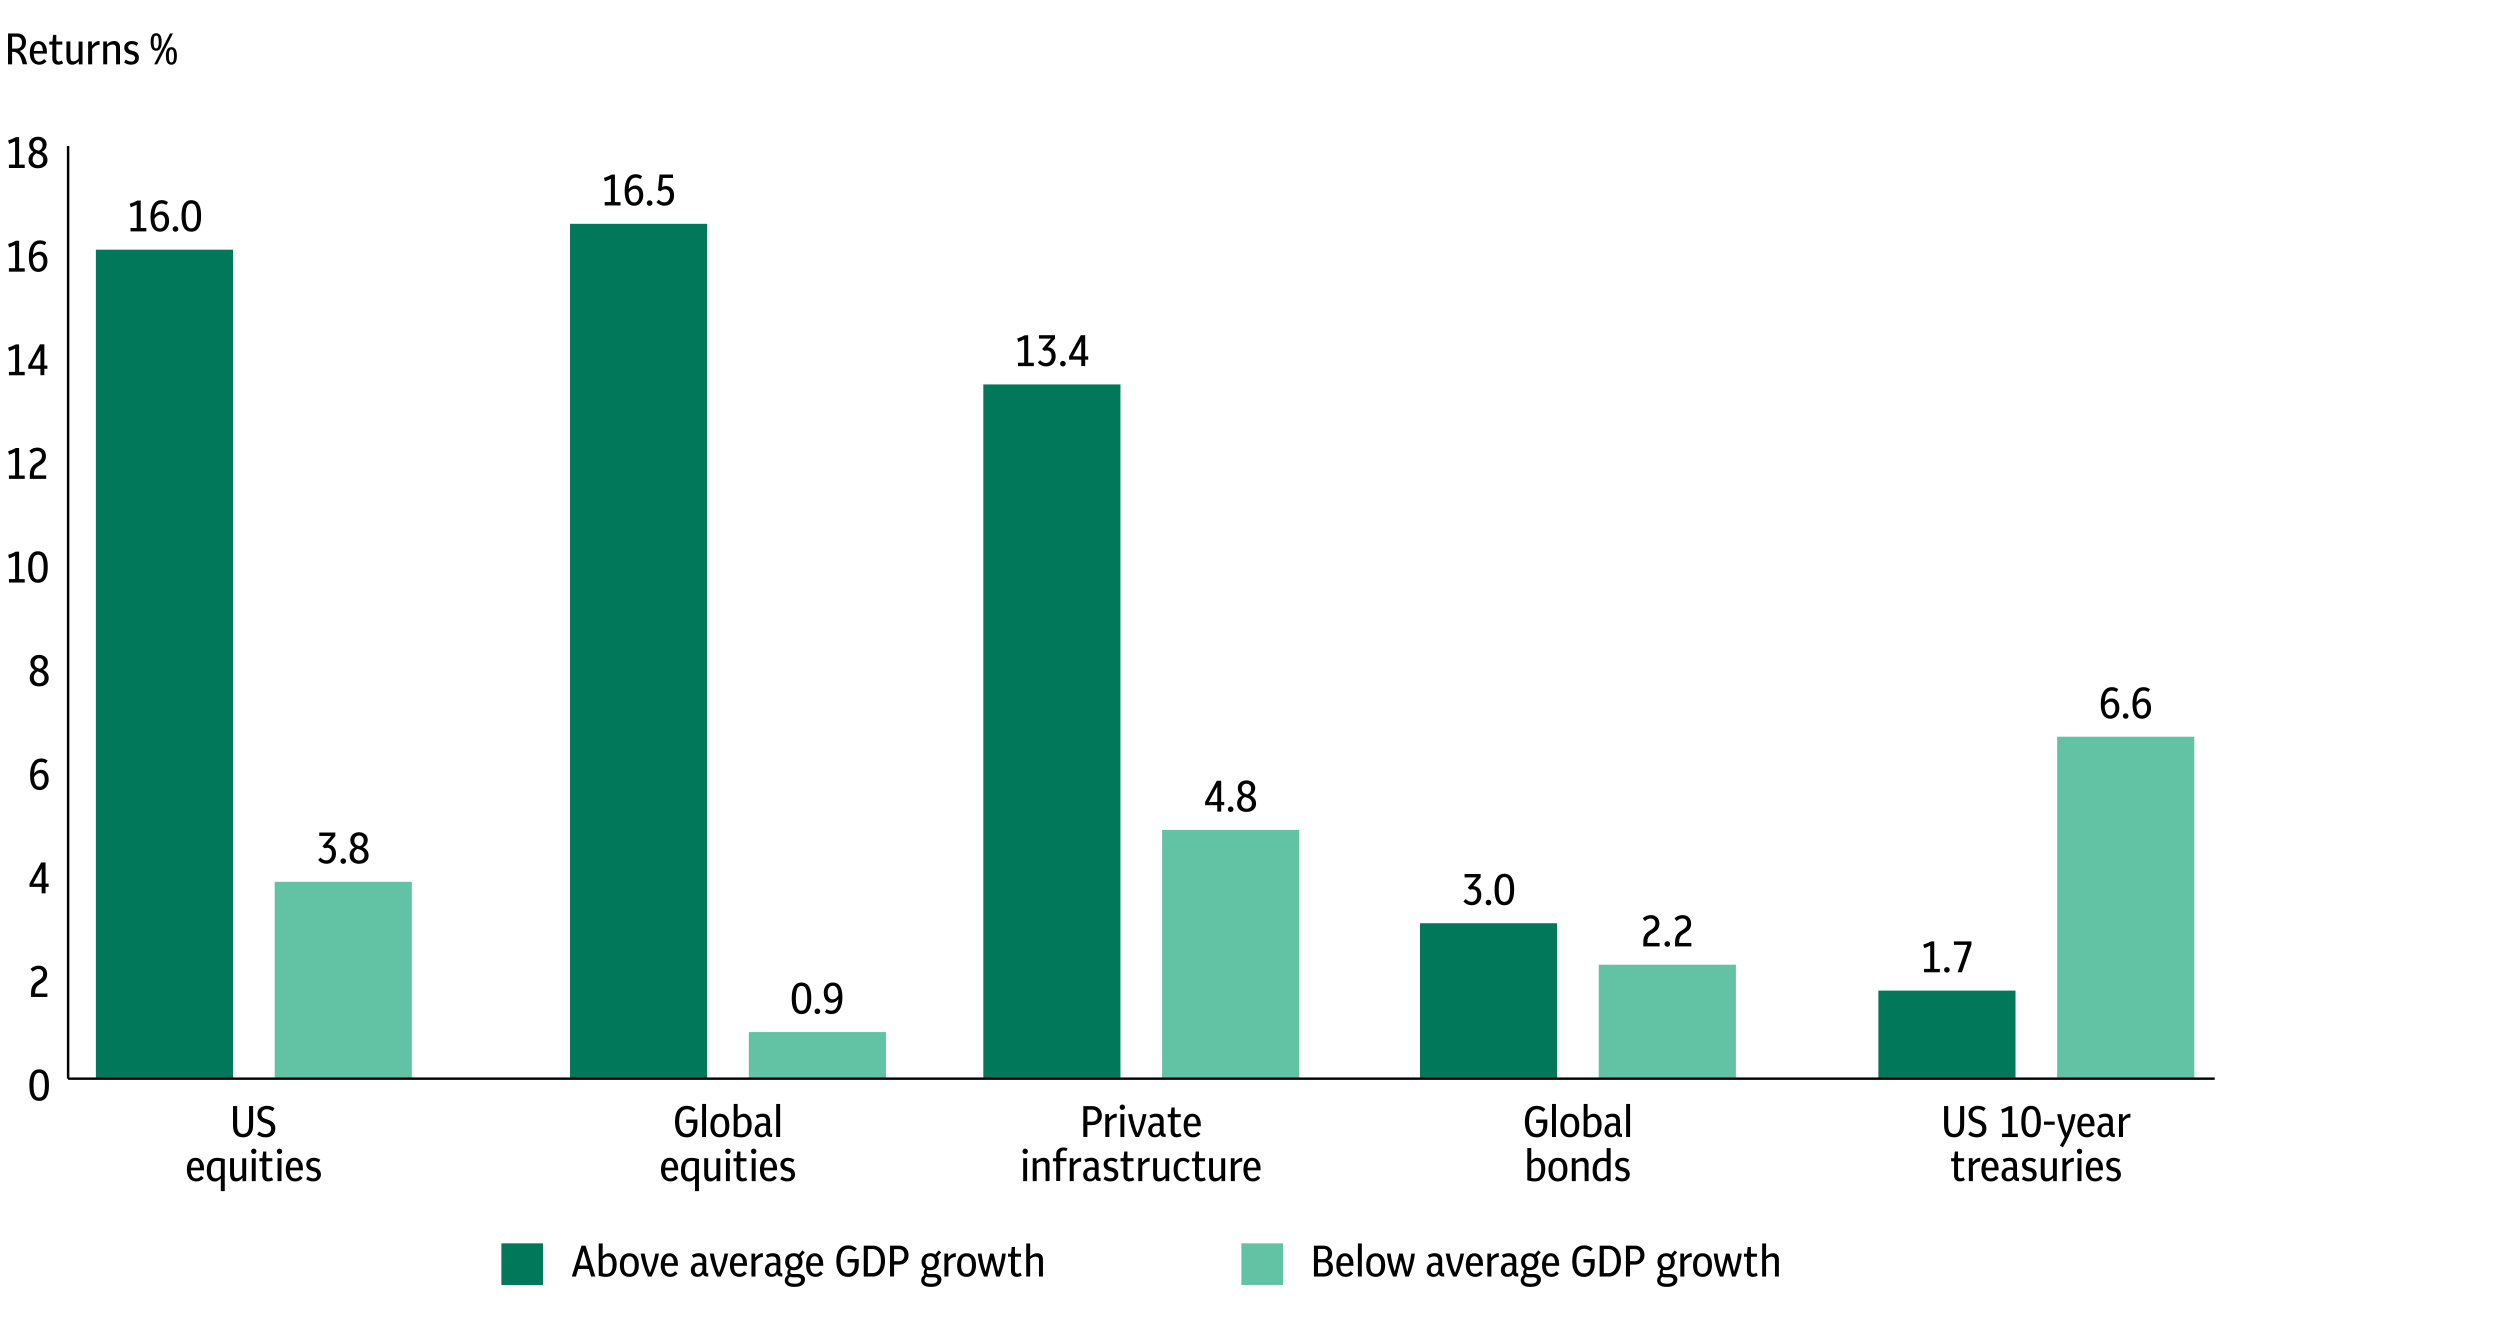 <?xml version="1.0" encoding="UTF-8"?>
<svg xmlns="http://www.w3.org/2000/svg" viewBox="0 0 510.24 269.29">
  <defs>
    <style>
      .cls-1 {
        stroke-miterlimit: 10;
      }

      .cls-1, .cls-2 {
        fill: none;
        stroke: #000;
        stroke-width: .5px;
      }

      .cls-3 {
        fill: #62c3a4;
      }

      .cls-2 {
        stroke-linejoin: round;
      }

      .cls-4 {
        fill: #017859;
      }
    </style>
  </defs>
  <g id="FIGURE_3" data-name="FIGURE 3">
    <g>
      <g>
        <rect class="cls-3" x="253.36" y="253.76" width="8.5" height="8.5"/>
        <g>
          <path d="M268.17,260.53v-6.3h1.94c.53,0,.96.15,1.28.44.32.29.48.68.48,1.17,0,.64-.27,1.12-.82,1.44.67.25,1,.75,1,1.51,0,.52-.16.94-.48,1.26-.32.32-.77.48-1.34.48h-2.05ZM270.05,254.9h-1.05v2.08h1.11c.28,0,.5-.1.66-.29.17-.19.25-.46.25-.79s-.08-.59-.25-.75-.4-.25-.72-.25ZM270.17,257.64h-1.17v2.23h1.18c.32,0,.57-.1.75-.3s.27-.46.27-.8-.09-.62-.27-.83-.43-.31-.76-.31Z"/>
          <path d="M274.7,260.61c-.61,0-1.09-.21-1.44-.63-.35-.42-.52-1.02-.52-1.79s.16-1.34.47-1.77c.31-.43.75-.64,1.29-.64.36,0,.67.09.93.28.26.19.46.45.6.79.14.34.21.73.21,1.18v.31h-2.69c.04,1.1.41,1.65,1.11,1.65.38,0,.71-.18,1-.54l.51.45c-.4.47-.89.71-1.48.71ZM274.51,256.39c-.55,0-.86.47-.94,1.41h1.86c-.06-.94-.37-1.41-.93-1.41Z"/>
          <path d="M277.14,260.53v-6.75h.8v6.75h-.8Z"/>
          <path d="M280.77,260.61c-.62,0-1.09-.21-1.43-.62s-.5-1.01-.5-1.78.17-1.37.5-1.79.81-.64,1.43-.64,1.09.21,1.43.63c.34.42.5,1.02.5,1.79s-.17,1.36-.5,1.78c-.34.42-.81.63-1.43.63ZM280.77,259.98c.38,0,.66-.15.84-.44.18-.29.27-.74.27-1.34,0-1.19-.37-1.78-1.11-1.78s-1.11.59-1.11,1.78c0,.6.09,1.05.27,1.34s.46.44.84.44Z"/>
          <path d="M284.31,260.53c-.19-.43-.36-.91-.53-1.44-.17-.53-.32-1.08-.44-1.64-.13-.56-.22-1.09-.28-1.59h.77c.09.7.21,1.37.36,1.99.15.63.3,1.2.47,1.71l.92-3.71h.71l.92,3.71c.17-.52.33-1.09.48-1.72.14-.63.26-1.29.34-1.98h.74c-.05.5-.14,1.03-.27,1.59-.13.56-.27,1.11-.44,1.65s-.34,1.01-.53,1.43h-.71l-.9-3.42-.89,3.42h-.71Z"/>
          <path d="M292.58,260.61c-.42,0-.76-.13-1.01-.38-.25-.25-.38-.6-.38-1.02,0-.46.15-.83.45-1.09.3-.26.7-.4,1.22-.4.11,0,.22,0,.34.01.12,0,.24.03.36.05v-.47c0-.59-.28-.88-.83-.88-.32,0-.67.1-1.03.29l-.27-.58c.46-.25.93-.37,1.41-.37s.87.13,1.12.38c.25.26.38.62.38,1.1v2.19c0,.18.02.3.07.36s.14.08.28.08h.06v.65h-.26c-.43,0-.71-.17-.82-.52-.22.4-.58.59-1.1.59ZM292.01,259.2c0,.26.06.47.18.62.12.15.29.22.52.22s.43-.09.6-.27c.17-.18.25-.43.25-.77v-.71c-.22-.05-.4-.07-.57-.07-.32,0-.57.09-.74.26s-.25.41-.25.72Z"/>
          <path d="M296.57,260.53c-.34-.68-.63-1.42-.89-2.22s-.46-1.61-.62-2.45h.82c.17.86.34,1.61.51,2.22.17.62.37,1.18.58,1.68.22-.5.41-1.07.58-1.68.17-.62.35-1.36.52-2.22h.74c-.16.83-.36,1.65-.62,2.45s-.55,1.54-.9,2.22h-.74Z"/>
          <path d="M301.13,260.61c-.61,0-1.09-.21-1.44-.63-.35-.42-.52-1.02-.52-1.79s.16-1.34.47-1.77c.31-.43.75-.64,1.29-.64.36,0,.67.09.93.28.26.19.46.45.6.79.14.34.21.73.21,1.18v.31h-2.69c.04,1.1.41,1.65,1.11,1.65.38,0,.71-.18,1-.54l.51.45c-.4.47-.89.71-1.48.71ZM300.94,256.39c-.55,0-.86.47-.94,1.41h1.86c-.06-.94-.37-1.41-.93-1.41Z"/>
          <path d="M303.57,260.53v-4.67h.76v.86c.19-.28.41-.51.66-.68s.5-.26.74-.26h.09s.06,0,.08.02v.76s-.05,0-.06,0h-.04c-.27,0-.52.06-.75.19-.23.13-.45.35-.66.65v3.13h-.8Z"/>
          <path d="M307.7,260.61c-.42,0-.76-.13-1.01-.38-.25-.25-.38-.6-.38-1.02,0-.46.15-.83.45-1.09.3-.26.7-.4,1.22-.4.11,0,.22,0,.34.01.12,0,.24.03.36.05v-.47c0-.59-.28-.88-.83-.88-.32,0-.67.1-1.03.29l-.27-.58c.46-.25.93-.37,1.41-.37s.87.13,1.12.38c.25.26.38.62.38,1.1v2.19c0,.18.02.3.07.36s.14.08.28.08h.06v.65h-.26c-.43,0-.71-.17-.82-.52-.22.4-.58.59-1.1.59ZM307.13,259.2c0,.26.06.47.18.62.12.15.29.22.52.22s.43-.09.6-.27c.17-.18.25-.43.25-.77v-.71c-.22-.05-.4-.07-.57-.07-.32,0-.57.09-.74.26s-.25.41-.25.72Z"/>
          <path d="M312.2,259.25c-.21,0-.41-.03-.58-.08-.04.07-.08.13-.1.21-.03.07-.04.15-.04.23,0,.11.04.21.13.29s.21.12.38.12h1.09c.43,0,.77.1,1.03.3s.39.47.39.82c0,.46-.18.82-.54,1.1-.36.28-.9.41-1.62.41s-1.18-.12-1.49-.37c-.32-.25-.48-.56-.48-.95,0-.25.06-.46.18-.64s.27-.33.46-.46c-.09-.14-.13-.29-.13-.47,0-.14.03-.28.08-.42s.13-.27.22-.39c-.23-.14-.41-.34-.54-.58s-.2-.53-.2-.86c0-.36.08-.67.23-.93.15-.26.36-.46.63-.6.27-.14.57-.21.91-.21.41,0,.76.1,1.05.29l.7-.87.5.45-.81.81c.1.14.18.3.24.48.06.18.09.38.09.58,0,.36-.08.67-.23.93-.15.26-.36.46-.63.6-.27.14-.57.21-.91.21ZM311.06,261.25c0,.23.1.42.31.55.2.13.53.2.99.2s.8-.07,1.01-.22c.2-.15.31-.33.31-.54,0-.19-.06-.33-.19-.41s-.29-.13-.47-.13h-.98c-.23,0-.44-.04-.61-.12-.11.09-.19.19-.26.3-.06.11-.09.23-.09.36ZM312.2,258.64c.28,0,.51-.1.7-.29.18-.19.28-.47.28-.84s-.09-.65-.28-.84c-.19-.19-.42-.28-.69-.28s-.5.09-.69.28c-.18.19-.27.47-.27.84s.09.65.27.84c.18.19.41.29.69.29Z"/>
          <path d="M316.68,260.61c-.61,0-1.09-.21-1.44-.63-.35-.42-.52-1.02-.52-1.79s.16-1.34.47-1.77c.31-.43.75-.64,1.29-.64.36,0,.67.09.93.28.26.19.46.45.6.79.14.34.21.73.21,1.18v.31h-2.69c.04,1.1.41,1.65,1.11,1.65.38,0,.71-.18,1-.54l.51.45c-.4.47-.89.71-1.48.71ZM316.49,256.39c-.55,0-.86.47-.94,1.41h1.86c-.06-.94-.37-1.41-.93-1.41Z"/>
          <path d="M323.26,260.61c-.76,0-1.34-.27-1.75-.82-.41-.55-.62-1.34-.62-2.39s.22-1.9.65-2.43c.43-.53,1.03-.8,1.79-.8.7,0,1.28.23,1.75.68l-.45.55c-.2-.16-.4-.29-.61-.39-.21-.1-.43-.14-.67-.14-.51,0-.91.21-1.19.62-.28.41-.42,1.05-.42,1.9s.14,1.49.42,1.9c.28.41.66.62,1.14.62.44,0,.77-.16,1-.47.23-.32.35-.76.35-1.33v-.45h-1.46v-.69h2.28v1.07c0,.52-.09.98-.26,1.36-.17.39-.42.69-.75.9s-.72.32-1.18.32Z"/>
          <path d="M326.49,260.53v-6.3h1.82c.52,0,.97.13,1.35.38s.67.61.87,1.08c.2.47.3,1.02.3,1.67s-.1,1.21-.31,1.69c-.2.48-.5.84-.87,1.1s-.83.39-1.35.39h-1.81ZM328.22,254.93h-.89v4.91h.89c.55,0,.98-.22,1.3-.67.31-.44.47-1.05.47-1.81s-.15-1.36-.46-1.79-.74-.65-1.3-.65Z"/>
          <path d="M331.85,260.53v-6.3h1.85c.38,0,.71.08,1,.24s.52.39.68.68c.17.29.25.63.25,1.01s-.08.72-.25,1.02-.39.52-.69.68c-.29.16-.63.24-1.02.24h-.99v2.42h-.84ZM333.6,254.94h-.92v2.47h.92c.38,0,.67-.11.87-.33s.31-.52.31-.91-.1-.69-.31-.9-.49-.33-.87-.33Z"/>
          <path d="M340.04,259.25c-.21,0-.41-.03-.58-.08-.04.07-.08.13-.1.21-.03.07-.04.15-.04.23,0,.11.04.21.13.29s.21.12.38.12h1.09c.43,0,.77.1,1.03.3s.39.47.39.82c0,.46-.18.82-.54,1.1-.36.28-.9.41-1.62.41s-1.18-.12-1.49-.37c-.32-.25-.48-.56-.48-.95,0-.25.06-.46.18-.64s.27-.33.46-.46c-.09-.14-.13-.29-.13-.47,0-.14.03-.28.08-.42s.13-.27.22-.39c-.23-.14-.41-.34-.54-.58s-.2-.53-.2-.86c0-.36.08-.67.23-.93.15-.26.36-.46.63-.6.27-.14.57-.21.91-.21.41,0,.76.1,1.05.29l.7-.87.5.45-.81.81c.1.14.18.3.24.48.06.18.09.38.09.58,0,.36-.08.67-.23.93-.15.26-.36.46-.63.6-.27.14-.57.21-.91.21ZM338.9,261.25c0,.23.1.42.31.55.2.13.53.2.99.2s.8-.07,1.01-.22c.2-.15.31-.33.31-.54,0-.19-.06-.33-.19-.41s-.29-.13-.47-.13h-.98c-.23,0-.44-.04-.61-.12-.11.09-.19.19-.26.3-.06.11-.09.23-.09.36ZM340.04,258.64c.28,0,.51-.1.7-.29.18-.19.28-.47.28-.84s-.09-.65-.28-.84c-.19-.19-.42-.28-.69-.28s-.5.09-.69.28c-.18.19-.27.47-.27.84s.09.65.27.84c.18.19.41.29.69.29Z"/>
          <path d="M342.95,260.53v-4.67h.76v.86c.19-.28.41-.51.66-.68s.5-.26.74-.26h.09s.06,0,.08.02v.76s-.05,0-.06,0h-.04c-.27,0-.52.06-.75.19-.23.13-.45.35-.66.65v3.13h-.8Z"/>
          <path d="M347.47,260.61c-.62,0-1.09-.21-1.43-.62s-.5-1.01-.5-1.78.17-1.37.5-1.79.81-.64,1.43-.64,1.09.21,1.43.63c.34.42.5,1.02.5,1.79s-.17,1.36-.5,1.78c-.34.42-.81.63-1.43.63ZM347.47,259.98c.38,0,.66-.15.84-.44.18-.29.27-.74.27-1.34,0-1.19-.37-1.78-1.11-1.78s-1.11.59-1.11,1.78c0,.6.09,1.05.27,1.34s.46.44.84.44Z"/>
          <path d="M351.01,260.53c-.19-.43-.36-.91-.53-1.44-.17-.53-.32-1.08-.44-1.64-.13-.56-.22-1.09-.28-1.59h.77c.09.7.21,1.37.36,1.99.15.63.3,1.2.47,1.71l.92-3.71h.71l.92,3.71c.17-.52.33-1.09.48-1.72.14-.63.26-1.29.34-1.98h.74c-.05.5-.14,1.03-.27,1.59-.13.56-.27,1.11-.44,1.65s-.34,1.01-.53,1.43h-.71l-.9-3.42-.89,3.42h-.71Z"/>
          <path d="M357.77,260.61c-.37,0-.66-.11-.89-.32-.22-.22-.34-.53-.34-.93v-2.86h-.61v-.63h.62l.14-1.36h.66v1.36h1.23v.63h-1.23v2.79c0,.25.05.42.16.52.1.1.23.15.36.15.17,0,.38-.07.62-.2l.25.55c-.14.1-.3.18-.47.22s-.34.07-.51.07Z"/>
          <path d="M359.65,260.53v-6.75h.8v2.66c.42-.44.89-.67,1.41-.67.37,0,.66.11.88.34.21.23.32.54.32.93v3.49h-.8v-3.36c0-.46-.23-.69-.68-.69-.21,0-.42.05-.62.14-.2.09-.37.22-.51.37v3.54h-.8Z"/>
        </g>
      </g>
      <g>
        <rect class="cls-4" x="102.33" y="253.76" width="8.5" height="8.5"/>
        <g>
          <path d="M116.71,260.53l1.98-6.3h.82l1.99,6.3h-.86l-.45-1.53h-2.19l-.45,1.53h-.84ZM118.2,258.31h1.77l-.88-2.98-.89,2.98Z"/>
          <path d="M123.78,260.61c-.55,0-1.07-.08-1.58-.25v-6.57h.8v2.63c.19-.22.39-.38.59-.48.2-.1.43-.16.68-.16.47,0,.86.2,1.15.59.29.39.44.94.44,1.64,0,.84-.19,1.48-.56,1.93-.38.45-.88.67-1.53.67ZM124.07,256.43c-.2,0-.39.05-.57.15-.18.1-.35.24-.49.41v2.89c.26.07.52.1.76.1.85,0,1.27-.65,1.27-1.95,0-1.06-.32-1.59-.97-1.59Z"/>
          <path d="M128.45,260.61c-.62,0-1.09-.21-1.43-.62s-.5-1.01-.5-1.78.17-1.37.5-1.79.81-.64,1.43-.64,1.09.21,1.43.63c.34.42.5,1.02.5,1.79s-.17,1.36-.5,1.78c-.34.42-.81.63-1.43.63ZM128.45,259.98c.38,0,.66-.15.84-.44.18-.29.27-.74.27-1.34,0-1.19-.37-1.78-1.11-1.78s-1.11.59-1.11,1.78c0,.6.09,1.05.27,1.34s.46.44.84.44Z"/>
          <path d="M132.26,260.53c-.34-.68-.63-1.42-.89-2.22s-.46-1.61-.62-2.45h.82c.17.86.34,1.61.51,2.22.17.62.37,1.18.58,1.68.22-.5.41-1.07.58-1.68.17-.62.35-1.36.52-2.22h.74c-.16.83-.36,1.65-.62,2.45s-.55,1.54-.9,2.22h-.74Z"/>
          <path d="M136.82,260.61c-.61,0-1.09-.21-1.44-.63-.35-.42-.52-1.02-.52-1.79s.16-1.34.47-1.77c.31-.43.75-.64,1.29-.64.36,0,.67.09.93.28.26.19.46.45.6.79.14.34.21.73.21,1.18v.31h-2.69c.04,1.1.41,1.65,1.11,1.65.38,0,.71-.18,1-.54l.51.45c-.4.47-.89.71-1.48.71ZM136.63,256.39c-.55,0-.86.47-.94,1.41h1.86c-.06-.94-.37-1.41-.93-1.41Z"/>
          <path d="M142.38,260.61c-.42,0-.76-.13-1.01-.38-.25-.25-.38-.6-.38-1.02,0-.46.15-.83.45-1.09.3-.26.7-.4,1.22-.4.11,0,.22,0,.34.01.12,0,.24.03.36.05v-.47c0-.59-.28-.88-.83-.88-.32,0-.67.1-1.03.29l-.27-.58c.46-.25.93-.37,1.41-.37s.87.13,1.12.38c.25.26.38.62.38,1.1v2.19c0,.18.02.3.07.36s.14.08.28.08h.06v.65h-.26c-.43,0-.71-.17-.82-.52-.22.4-.58.59-1.1.59ZM141.81,259.2c0,.26.06.47.18.62.12.15.29.22.52.22s.43-.09.6-.27c.17-.18.25-.43.25-.77v-.71c-.22-.05-.4-.07-.57-.07-.32,0-.57.09-.74.26s-.25.41-.25.72Z"/>
          <path d="M146.37,260.53c-.34-.68-.63-1.42-.89-2.22s-.46-1.61-.62-2.45h.82c.17.86.34,1.61.51,2.22.17.62.37,1.18.58,1.68.22-.5.41-1.07.58-1.68.17-.62.35-1.36.52-2.22h.74c-.16.83-.36,1.65-.62,2.45s-.55,1.54-.9,2.22h-.74Z"/>
          <path d="M150.93,260.61c-.61,0-1.09-.21-1.44-.63-.35-.42-.52-1.02-.52-1.79s.16-1.34.47-1.77c.31-.43.74-.64,1.29-.64.36,0,.67.09.93.28.26.19.46.45.6.79.14.34.21.73.21,1.18v.31h-2.69c.04,1.1.4,1.65,1.11,1.65.38,0,.71-.18,1-.54l.51.45c-.4.47-.89.71-1.48.71ZM150.74,256.39c-.55,0-.86.47-.94,1.41h1.86c-.06-.94-.37-1.41-.93-1.41Z"/>
          <path d="M153.37,260.53v-4.67h.76v.86c.19-.28.41-.51.66-.68s.5-.26.74-.26h.09s.06,0,.08.02v.76s-.05,0-.06,0h-.04c-.27,0-.52.06-.75.19-.23.13-.45.35-.66.65v3.13h-.8Z"/>
          <path d="M157.5,260.61c-.42,0-.76-.13-1.01-.38-.25-.25-.38-.6-.38-1.02,0-.46.15-.83.45-1.09.3-.26.7-.4,1.22-.4.11,0,.22,0,.34.01.12,0,.24.03.36.05v-.47c0-.59-.28-.88-.83-.88-.32,0-.67.1-1.03.29l-.27-.58c.46-.25.93-.37,1.41-.37s.87.13,1.12.38c.25.26.38.62.38,1.1v2.19c0,.18.02.3.07.36s.14.08.28.08h.06v.65h-.26c-.43,0-.71-.17-.82-.52-.22.4-.58.59-1.1.59ZM156.93,259.2c0,.26.06.47.18.62.12.15.29.22.52.22s.43-.09.6-.27c.17-.18.25-.43.25-.77v-.71c-.22-.05-.4-.07-.57-.07-.32,0-.57.09-.74.26s-.25.41-.25.72Z"/>
          <path d="M162,259.25c-.21,0-.41-.03-.58-.08-.04.07-.08.13-.1.21-.03.07-.04.15-.04.23,0,.11.04.21.13.29s.21.12.38.12h1.09c.43,0,.77.1,1.03.3s.39.47.39.82c0,.46-.18.82-.54,1.1-.36.28-.9.41-1.62.41s-1.18-.12-1.49-.37c-.32-.25-.48-.56-.48-.95,0-.25.06-.46.18-.64s.27-.33.46-.46c-.09-.14-.13-.29-.13-.47,0-.14.03-.28.08-.42.05-.13.13-.27.22-.39-.23-.14-.41-.34-.54-.58s-.2-.53-.2-.86c0-.36.08-.67.23-.93.15-.26.36-.46.63-.6.27-.14.57-.21.91-.21.41,0,.76.1,1.05.29l.7-.87.5.45-.81.81c.1.14.18.3.24.48.06.18.09.38.09.58,0,.36-.08.67-.23.93-.15.26-.36.46-.63.6-.27.14-.57.21-.91.21ZM160.86,261.25c0,.23.1.42.31.55.2.13.53.2.99.2s.8-.07,1.01-.22c.2-.15.31-.33.31-.54,0-.19-.06-.33-.19-.41s-.29-.13-.47-.13h-.98c-.23,0-.44-.04-.61-.12-.11.09-.19.19-.26.3-.06.11-.09.23-.09.36ZM162,258.64c.28,0,.51-.1.7-.29.18-.19.28-.47.28-.84s-.09-.65-.28-.84c-.19-.19-.42-.28-.69-.28s-.5.09-.69.28c-.18.19-.27.47-.27.84s.09.65.27.84c.18.19.41.29.69.29Z"/>
          <path d="M166.48,260.61c-.61,0-1.09-.21-1.44-.63-.35-.42-.52-1.02-.52-1.79s.16-1.34.47-1.77c.31-.43.75-.64,1.29-.64.36,0,.67.09.93.28.26.19.46.45.6.79.14.34.21.73.21,1.18v.31h-2.69c.04,1.1.41,1.65,1.11,1.65.38,0,.71-.18,1-.54l.51.45c-.4.47-.89.71-1.48.71ZM166.29,256.39c-.55,0-.86.47-.94,1.41h1.86c-.06-.94-.37-1.41-.93-1.41Z"/>
          <path d="M173.06,260.61c-.76,0-1.34-.27-1.75-.82-.41-.55-.62-1.34-.62-2.39s.22-1.9.65-2.43c.43-.53,1.03-.8,1.79-.8.7,0,1.28.23,1.75.68l-.45.55c-.2-.16-.4-.29-.61-.39-.21-.1-.43-.14-.67-.14-.51,0-.91.21-1.19.62-.28.41-.42,1.05-.42,1.9s.14,1.49.42,1.9c.28.41.66.62,1.14.62.44,0,.77-.16,1-.47.23-.32.35-.76.35-1.33v-.45h-1.46v-.69h2.28v1.07c0,.52-.09.98-.26,1.36-.17.39-.42.69-.75.9s-.72.32-1.18.32Z"/>
          <path d="M176.29,260.53v-6.3h1.82c.52,0,.97.13,1.35.38s.67.61.87,1.08c.2.47.3,1.02.3,1.67s-.1,1.21-.31,1.69c-.2.48-.5.84-.87,1.1s-.83.39-1.35.39h-1.81ZM178.02,254.93h-.89v4.91h.89c.55,0,.98-.22,1.3-.67.31-.44.47-1.05.47-1.81s-.15-1.36-.46-1.79-.74-.65-1.3-.65Z"/>
          <path d="M181.65,260.53v-6.3h1.85c.38,0,.71.08,1,.24s.52.39.68.68c.17.29.25.63.25,1.01s-.08.72-.25,1.02-.39.52-.69.68c-.29.16-.63.24-1.02.24h-.99v2.42h-.84ZM183.4,254.94h-.92v2.47h.92c.38,0,.67-.11.87-.33s.31-.52.31-.91-.1-.69-.31-.9-.49-.33-.87-.33Z"/>
          <path d="M189.84,259.25c-.21,0-.41-.03-.58-.08-.04.07-.08.13-.1.21-.03.07-.04.15-.04.23,0,.11.04.21.13.29s.21.12.38.12h1.09c.43,0,.77.1,1.03.3s.39.47.39.82c0,.46-.18.82-.54,1.1-.36.28-.9.41-1.62.41s-1.18-.12-1.49-.37c-.32-.25-.48-.56-.48-.95,0-.25.06-.46.18-.64s.27-.33.46-.46c-.09-.14-.13-.29-.13-.47,0-.14.03-.28.08-.42s.13-.27.22-.39c-.23-.14-.41-.34-.54-.58s-.2-.53-.2-.86c0-.36.08-.67.23-.93.15-.26.36-.46.63-.6.27-.14.57-.21.91-.21.41,0,.76.1,1.05.29l.7-.87.5.45-.81.81c.1.14.18.3.24.48.06.18.09.38.09.58,0,.36-.08.67-.23.93-.15.26-.36.46-.63.6-.27.14-.57.21-.91.21ZM188.7,261.25c0,.23.1.42.31.55.2.13.53.2.99.2s.8-.07,1.01-.22c.2-.15.31-.33.31-.54,0-.19-.06-.33-.19-.41s-.29-.13-.47-.13h-.98c-.23,0-.44-.04-.61-.12-.11.09-.19.19-.26.3-.06.11-.09.23-.09.36ZM189.84,258.64c.28,0,.51-.1.7-.29.18-.19.28-.47.28-.84s-.09-.65-.28-.84c-.19-.19-.42-.28-.69-.28s-.5.09-.69.28c-.18.19-.27.47-.27.84s.09.65.27.84c.18.19.41.29.69.29Z"/>
          <path d="M192.75,260.53v-4.67h.76v.86c.19-.28.41-.51.66-.68s.5-.26.74-.26h.09s.06,0,.08.02v.76s-.05,0-.06,0h-.04c-.27,0-.52.06-.75.19-.23.13-.45.35-.66.65v3.13h-.8Z"/>
          <path d="M197.27,260.61c-.62,0-1.09-.21-1.43-.62s-.5-1.01-.5-1.78.17-1.37.5-1.79.81-.64,1.43-.64,1.09.21,1.43.63c.34.42.5,1.02.5,1.79s-.17,1.36-.5,1.78c-.34.42-.81.63-1.43.63ZM197.27,259.98c.38,0,.66-.15.84-.44.18-.29.27-.74.27-1.34,0-1.19-.37-1.78-1.11-1.78s-1.11.59-1.11,1.78c0,.6.09,1.05.27,1.34s.46.44.84.44Z"/>
          <path d="M200.81,260.53c-.19-.43-.36-.91-.53-1.44-.17-.53-.32-1.08-.44-1.64-.13-.56-.22-1.09-.28-1.59h.77c.09.7.21,1.37.36,1.99.15.63.3,1.2.47,1.71l.92-3.71h.71l.92,3.71c.17-.52.33-1.09.48-1.72.14-.63.26-1.29.34-1.98h.74c-.05.5-.14,1.03-.27,1.59-.13.56-.27,1.11-.44,1.65s-.34,1.01-.53,1.43h-.71l-.9-3.42-.89,3.42h-.71Z"/>
          <path d="M207.57,260.61c-.37,0-.66-.11-.89-.32-.22-.22-.34-.53-.34-.93v-2.86h-.61v-.63h.62l.14-1.36h.66v1.36h1.23v.63h-1.23v2.79c0,.25.05.42.16.52.1.1.23.15.36.15.17,0,.38-.07.62-.2l.25.55c-.14.1-.3.18-.47.22s-.34.07-.51.07Z"/>
          <path d="M209.45,260.53v-6.75h.8v2.66c.42-.44.89-.67,1.41-.67.37,0,.66.11.88.34.21.23.32.54.32.93v3.49h-.8v-3.36c0-.46-.23-.69-.68-.69-.21,0-.42.05-.62.14-.2.09-.37.22-.51.37v3.54h-.8Z"/>
        </g>
      </g>
    </g>
    <path d="M7.99,224.69c-.41,0-.76-.11-1.06-.32s-.53-.56-.69-1.04c-.16-.47-.24-1.09-.24-1.86s.08-1.39.24-1.86c.16-.47.39-.82.69-1.04s.65-.32,1.06-.32.77.11,1.07.32.53.56.69,1.04c.16.47.24,1.09.24,1.86s-.08,1.39-.24,1.86c-.16.47-.39.82-.69,1.04s-.65.32-1.07.32ZM7.99,224c.26,0,.48-.08.66-.24.17-.16.3-.42.39-.79.08-.37.13-.86.13-1.48s-.04-1.13-.13-1.5c-.09-.37-.22-.64-.39-.8-.17-.16-.39-.24-.64-.24s-.47.08-.65.24-.3.42-.39.79c-.08.37-.13.86-.13,1.49s.04,1.13.13,1.5.22.64.39.8.38.24.63.24Z"/>
    <path d="M6.34,203.47v-.8c0-.53.09-.99.27-1.36s.47-.7.89-.96l.63-.41c.25-.17.43-.35.53-.54.1-.19.15-.39.15-.62,0-.31-.08-.55-.26-.73-.17-.18-.41-.27-.71-.27-.39,0-.78.18-1.16.53l-.45-.55c.25-.23.5-.4.77-.51.27-.11.56-.16.87-.16.54,0,.97.16,1.28.47.31.31.47.74.47,1.27,0,.37-.08.69-.24.97-.16.28-.42.54-.79.78l-.68.43c-.49.32-.74.85-.74,1.58v.18h2.5v.7h-3.33Z"/>
    <path d="M8.5,182.32v-1.31h-2.48v-.67l2.39-4.32h.89v4.32h.62v.67h-.62v1.31h-.79ZM6.79,180.34h1.71v-3.11l-1.71,3.11Z"/>
    <path d="M8.07,161.25c-.62,0-1.1-.25-1.43-.74s-.5-1.26-.5-2.31.2-1.92.59-2.51c.4-.59.95-.89,1.67-.89.49,0,.93.14,1.31.43l-.35.58c-.31-.21-.63-.31-.96-.31-.89,0-1.37.78-1.44,2.33.37-.48.83-.72,1.4-.72.46,0,.84.17,1.13.52.29.35.44.83.44,1.43,0,.44-.08.82-.24,1.15s-.38.58-.66.77c-.28.18-.6.27-.97.27ZM8.16,157.79c-.47,0-.88.28-1.21.83.05,1.3.42,1.95,1.1,1.95.34,0,.6-.14.79-.42.19-.28.29-.63.29-1.07s-.09-.75-.27-.97c-.18-.22-.41-.33-.7-.33Z"/>
    <path d="M8,140.1c-.58,0-1.05-.15-1.4-.46-.35-.31-.53-.72-.53-1.25,0-.73.33-1.27,1-1.62-.28-.17-.49-.39-.64-.65-.15-.26-.22-.55-.22-.87s.08-.6.23-.84c.15-.24.36-.43.63-.56.26-.13.57-.2.91-.2s.66.07.92.2c.27.14.48.32.63.56s.23.51.23.82c0,.67-.32,1.17-.95,1.5.35.17.63.39.83.67.2.28.3.61.3.99,0,.35-.08.65-.24.9-.16.25-.39.45-.67.59s-.62.21-1.01.21ZM6.9,138.27c0,.35.1.63.31.84s.47.32.78.32.58-.1.79-.29.31-.46.31-.79-.11-.59-.33-.8c-.22-.21-.53-.36-.92-.46-.06-.02-.12-.04-.18-.05-.24.11-.43.28-.56.49-.13.21-.2.46-.2.75ZM7.03,135.37c0,.31.09.55.26.72.17.18.45.31.84.41.28-.1.49-.26.62-.46s.19-.44.19-.7c0-.31-.09-.56-.27-.74s-.41-.27-.69-.27-.5.09-.68.28c-.18.19-.27.44-.27.76Z"/>
    <g>
      <path d="M1.82,118.88v-.69h1.26v-4.75c-.2.11-.39.2-.59.28-.19.08-.41.16-.63.24l-.2-.71c.29-.09.57-.19.83-.3.26-.11.51-.23.74-.36h.67v5.61h1.15v.69H1.82Z"/>
      <path d="M7.74,118.95c-.41,0-.76-.11-1.06-.32s-.53-.56-.69-1.04c-.16-.47-.24-1.09-.24-1.86s.08-1.39.24-1.86c.16-.47.39-.82.69-1.04s.65-.32,1.06-.32.77.11,1.07.32.53.56.69,1.04c.16.47.24,1.09.24,1.86s-.08,1.39-.24,1.86c-.16.47-.39.82-.69,1.04s-.65.32-1.07.32ZM7.74,118.26c.26,0,.48-.08.66-.24.17-.16.3-.42.39-.79.08-.37.13-.86.13-1.48s-.04-1.13-.13-1.5c-.09-.37-.22-.64-.39-.8-.17-.16-.39-.24-.64-.24s-.47.08-.65.24-.3.42-.39.79c-.08.37-.13.86-.13,1.49s.04,1.13.13,1.5.22.64.39.8.38.24.63.24Z"/>
    </g>
    <g>
      <path d="M1.82,97.73v-.69h1.26v-4.75c-.2.11-.39.2-.59.28-.19.08-.41.16-.63.24l-.2-.71c.29-.09.57-.19.83-.3.26-.11.51-.23.74-.36h.67v5.61h1.15v.69H1.82Z"/>
      <path d="M6.09,97.73v-.8c0-.53.09-.99.27-1.36s.47-.7.89-.96l.63-.41c.25-.17.43-.35.53-.54.1-.19.15-.39.15-.62,0-.31-.08-.55-.26-.73-.17-.18-.41-.27-.71-.27-.39,0-.78.18-1.16.53l-.45-.55c.25-.23.5-.4.77-.51.27-.11.56-.16.87-.16.54,0,.97.16,1.28.47.31.31.47.74.47,1.27,0,.37-.08.69-.24.97-.16.28-.42.54-.79.78l-.68.43c-.49.32-.74.85-.74,1.58v.18h2.5v.7h-3.33Z"/>
    </g>
    <g>
      <path d="M1.82,76.58v-.69h1.26v-4.75c-.2.11-.39.2-.59.28-.19.08-.41.16-.63.24l-.2-.71c.29-.09.57-.19.83-.3.26-.11.51-.23.74-.36h.67v5.61h1.15v.69H1.82Z"/>
      <path d="M8.25,76.58v-1.31h-2.48v-.67l2.39-4.32h.89v4.32h.62v.67h-.62v1.31h-.79ZM6.54,74.6h1.71v-3.11l-1.71,3.11Z"/>
    </g>
    <g>
      <path d="M1.82,55.43v-.69h1.26v-4.75c-.2.11-.39.2-.59.28-.19.08-.41.16-.63.24l-.2-.71c.29-.09.57-.19.83-.3.26-.11.51-.23.74-.36h.67v5.61h1.15v.69H1.82Z"/>
      <path d="M7.82,55.5c-.62,0-1.1-.25-1.43-.74s-.5-1.26-.5-2.31.2-1.92.59-2.51c.4-.59.95-.89,1.67-.89.49,0,.93.14,1.31.43l-.35.58c-.31-.21-.63-.31-.96-.31-.89,0-1.37.78-1.44,2.33.37-.48.83-.72,1.4-.72.46,0,.84.17,1.13.52s.44.83.44,1.43c0,.44-.08.82-.24,1.15s-.38.58-.66.77c-.28.18-.6.27-.97.27ZM7.91,52.05c-.47,0-.88.28-1.21.83.05,1.3.42,1.95,1.1,1.95.34,0,.6-.14.79-.42.19-.28.29-.63.29-1.07s-.09-.75-.27-.97c-.18-.22-.41-.33-.7-.33Z"/>
    </g>
    <g>
      <path d="M1.82,34.28v-.69h1.26v-4.75c-.2.11-.39.2-.59.28-.19.08-.41.16-.63.24l-.2-.71c.29-.09.57-.19.83-.3.26-.11.51-.23.74-.36h.67v5.61h1.15v.69H1.82Z"/>
      <path d="M7.75,34.35c-.58,0-1.05-.15-1.4-.46-.35-.31-.53-.72-.53-1.25,0-.73.33-1.27,1-1.62-.28-.17-.49-.39-.64-.65-.15-.26-.22-.55-.22-.87s.08-.6.23-.84c.15-.24.36-.43.63-.56.26-.13.57-.2.91-.2s.66.07.92.2c.27.14.48.32.63.56s.23.51.23.82c0,.67-.32,1.17-.95,1.5.35.17.63.39.83.67.2.28.3.61.3.99,0,.35-.08.65-.24.9-.16.25-.39.45-.67.59s-.62.21-1.01.21ZM6.65,32.53c0,.35.1.63.31.84s.47.32.78.32.58-.1.79-.29.31-.46.31-.79-.11-.59-.33-.8c-.22-.21-.53-.36-.92-.46-.06-.02-.12-.04-.18-.05-.24.11-.43.28-.56.49-.13.21-.2.46-.2.75ZM6.78,29.63c0,.31.09.55.26.72.17.18.45.31.84.41.28-.1.49-.26.62-.46s.19-.44.19-.7c0-.31-.09-.56-.27-.74s-.41-.27-.69-.27-.5.09-.68.28c-.18.19-.27.44-.27.76Z"/>
    </g>
    <g>
      <path d="M1.64,13.13v-6.3h1.83c.57,0,1.02.16,1.35.48.33.32.49.76.49,1.32,0,.46-.12.84-.35,1.15-.23.31-.55.52-.95.61.39.27.71.62.95,1.06.24.44.43,1,.58,1.67h-.91c-.2-.91-.46-1.56-.76-1.95-.3-.4-.7-.59-1.18-.59h-.22v2.55h-.83ZM3.38,7.5h-.91v2.42h.91c.34,0,.61-.11.81-.32.19-.22.29-.52.29-.9s-.1-.69-.29-.89c-.19-.2-.46-.31-.81-.31Z"/>
      <path d="M8.04,13.21c-.61,0-1.09-.21-1.44-.63-.35-.42-.52-1.02-.52-1.79s.16-1.34.47-1.77c.31-.43.75-.64,1.29-.64.36,0,.67.09.93.28.26.19.46.45.6.79.14.34.21.73.21,1.18v.31h-2.69c.04,1.1.41,1.65,1.11,1.65.38,0,.71-.18,1-.54l.51.45c-.4.47-.89.71-1.48.71ZM7.85,8.98c-.55,0-.86.47-.94,1.41h1.86c-.06-.94-.37-1.41-.93-1.41Z"/>
      <path d="M11.91,13.21c-.37,0-.66-.11-.89-.32-.22-.22-.34-.53-.34-.93v-2.86h-.61v-.63h.62l.14-1.36h.66v1.36h1.23v.63h-1.23v2.79c0,.25.05.42.16.52.1.1.23.15.36.15.17,0,.38-.07.62-.2l.25.55c-.14.1-.3.18-.47.22s-.34.07-.51.07Z"/>
      <path d="M14.72,13.21c-.77,0-1.16-.53-1.16-1.58v-3.16h.8v3.09c0,.36.05.61.14.75.09.14.25.21.47.21.42,0,.78-.2,1.07-.58v-3.46h.8v4.67h-.75v-.67c-.39.49-.85.74-1.38.74Z"/>
      <path d="M17.99,13.13v-4.67h.76v.86c.19-.28.41-.51.66-.68s.5-.26.74-.26h.09s.06,0,.08.02v.76s-.05,0-.06,0h-.04c-.27,0-.52.06-.75.19-.23.13-.45.35-.66.65v3.13h-.8Z"/>
      <path d="M21.07,13.13v-4.67h.76v.62c.43-.47.91-.71,1.46-.71.37,0,.66.11.88.34.21.23.32.54.32.93v3.49h-.8v-3.36c0-.46-.23-.69-.68-.69-.21,0-.42.05-.62.14-.2.09-.37.22-.51.37v3.54h-.8Z"/>
      <path d="M26.78,13.21c-.26,0-.52-.04-.77-.12s-.48-.2-.68-.35l.34-.57c.19.13.38.22.57.3s.37.11.54.11c.25,0,.44-.06.58-.19s.21-.3.21-.51c0-.35-.2-.59-.6-.7l-.49-.13c-.35-.1-.62-.26-.82-.49-.2-.23-.3-.51-.3-.84,0-.4.15-.73.44-.97s.66-.37,1.11-.37c.23,0,.45.03.67.1.22.07.43.17.63.31l-.31.56c-.18-.11-.35-.19-.51-.25-.16-.06-.32-.09-.47-.09-.22,0-.4.06-.54.17-.14.11-.22.26-.22.46,0,.15.04.28.13.4.09.11.24.2.44.25l.49.13c.37.1.65.27.84.5s.29.52.29.86c0,.43-.14.78-.43,1.03-.29.26-.67.39-1.15.39Z"/>
      <path d="M31.87,10.36c-.38,0-.67-.15-.85-.45s-.27-.74-.27-1.34.09-1.04.27-1.34c.18-.3.46-.45.85-.45s.67.15.85.45c.18.3.27.74.27,1.33s-.09,1.03-.27,1.34-.46.45-.85.45ZM31.87,9.88c.19,0,.33-.1.41-.31s.12-.54.12-1-.04-.81-.12-1.01-.22-.3-.41-.3-.32.1-.4.3-.12.54-.12,1.01.04.79.12,1,.21.31.4.31ZM31.47,13.13l3.22-6.3h.6l-3.21,6.3h-.61ZM34.98,13.21c-.38,0-.67-.15-.85-.45-.18-.3-.27-.74-.27-1.34s.09-1.04.27-1.34c.18-.3.46-.45.85-.45s.67.15.85.45.27.74.27,1.33-.09,1.03-.27,1.34c-.18.3-.46.46-.85.46ZM34.98,12.73c.19,0,.33-.1.41-.31s.12-.54.12-1-.04-.81-.12-1.01-.22-.3-.41-.3-.32.1-.4.3-.12.54-.12,1.01.04.79.12,1,.21.31.4.31Z"/>
    </g>
    <line class="cls-1" x1="13.9" y1="220.15" x2="13.9" y2="29.81"/>
    <g>
      <g>
        <g>
          <path d="M163.58,206.97c-.41,0-.76-.11-1.06-.32s-.53-.56-.69-1.04c-.16-.47-.24-1.09-.24-1.86s.08-1.39.24-1.86c.16-.47.39-.82.69-1.04s.65-.32,1.06-.32.77.11,1.07.32.53.56.69,1.04c.16.47.24,1.09.24,1.86s-.08,1.39-.24,1.86c-.16.47-.39.82-.69,1.04s-.65.32-1.07.32ZM163.58,206.27c.26,0,.48-.08.66-.24.17-.16.3-.42.39-.79.08-.37.13-.86.13-1.48s-.04-1.13-.13-1.5c-.09-.37-.22-.64-.39-.8-.17-.16-.39-.24-.64-.24s-.47.08-.65.24-.3.42-.39.79c-.08.37-.13.86-.13,1.49s.04,1.13.13,1.5.22.64.39.8.38.24.63.24Z"/>
          <path d="M166.82,206.97c-.16,0-.29-.05-.4-.16-.11-.11-.17-.24-.17-.41s.06-.29.17-.4c.11-.11.25-.16.4-.16s.3.05.41.16c.11.11.17.24.17.4s-.06.3-.17.41c-.11.11-.25.16-.41.16Z"/>
          <path d="M169.67,206.97c-.49,0-.93-.14-1.32-.43l.36-.58c.31.21.63.31.96.31.89,0,1.37-.78,1.44-2.34-.37.49-.83.73-1.38.73-.32,0-.6-.08-.84-.26s-.43-.41-.56-.71-.2-.66-.2-1.06c0-.44.08-.82.24-1.14s.38-.56.66-.72c.28-.17.6-.25.96-.25.62,0,1.1.25,1.44.74.34.49.5,1.26.5,2.31s-.2,1.92-.59,2.51c-.4.59-.95.89-1.67.89ZM168.93,202.6c0,.42.09.75.27,1,.18.25.41.37.7.37.47,0,.87-.28,1.21-.83-.03-.66-.13-1.15-.32-1.47-.18-.32-.44-.48-.79-.48-.33,0-.59.12-.78.37-.19.25-.29.59-.29,1.03Z"/>
        </g>
        <rect class="cls-3" x="152.83" y="210.64" width="27.99" height="9.52"/>
      </g>
      <g>
        <g>
          <path d="M123.42,41.93v-.69h1.26v-4.75c-.2.11-.39.2-.59.28-.19.08-.41.16-.63.24l-.2-.71c.29-.09.57-.19.83-.3.26-.11.51-.23.74-.36h.67v5.61h1.15v.69h-3.24Z"/>
          <path d="M129.42,42c-.62,0-1.1-.25-1.43-.74s-.5-1.26-.5-2.31.2-1.92.59-2.51c.4-.59.95-.89,1.67-.89.49,0,.93.14,1.31.43l-.35.58c-.31-.21-.63-.31-.96-.31-.89,0-1.37.78-1.44,2.33.37-.48.83-.72,1.4-.72.46,0,.84.17,1.13.52s.44.83.44,1.43c0,.44-.08.82-.24,1.15s-.38.58-.66.77c-.28.18-.6.27-.97.27ZM129.51,38.55c-.47,0-.88.28-1.21.83.05,1.3.42,1.95,1.1,1.95.34,0,.6-.14.79-.42.19-.28.29-.63.29-1.07s-.09-.75-.27-.97c-.18-.22-.41-.33-.7-.33Z"/>
          <path d="M132.58,42.01c-.16,0-.29-.05-.4-.16-.11-.11-.17-.24-.17-.41s.06-.29.17-.4c.11-.11.25-.16.4-.16s.3.05.41.16c.11.11.17.24.17.4s-.06.3-.17.41c-.11.11-.25.16-.41.16Z"/>
          <path d="M135.65,42c-.32,0-.63-.07-.92-.2-.29-.13-.54-.31-.76-.54l.47-.5c.35.36.74.54,1.16.54.34,0,.61-.13.82-.4.21-.26.32-.6.32-1.01s-.09-.7-.26-.92c-.17-.22-.42-.33-.74-.33-.35,0-.66.13-.93.4l-.51-.23.31-3.19h2.75v.69h-2.07l-.17,1.85c.25-.13.51-.2.78-.2.5,0,.9.17,1.21.52.31.35.46.82.46,1.42,0,.41-.08.78-.24,1.09-.16.31-.39.55-.67.73-.29.17-.62.26-1.01.26Z"/>
        </g>
        <rect class="cls-4" x="116.34" y="45.68" width="27.99" height="174.48"/>
      </g>
    </g>
    <g>
      <g>
        <g>
          <path d="M248.44,165.65v-1.31h-2.48v-.67l2.39-4.32h.89v4.32h.62v.67h-.62v1.31h-.79ZM246.73,163.67h1.71v-3.11l-1.71,3.11Z"/>
          <path d="M251.17,165.73c-.16,0-.29-.05-.4-.16-.11-.11-.17-.24-.17-.41s.06-.29.17-.4c.11-.11.25-.16.4-.16s.3.05.41.16c.11.11.17.24.17.4s-.06.3-.17.41c-.11.11-.25.16-.41.16Z"/>
          <path d="M254.42,165.72c-.58,0-1.05-.15-1.4-.46-.35-.31-.53-.72-.53-1.25,0-.73.33-1.27,1-1.62-.28-.17-.49-.39-.64-.65-.15-.26-.22-.55-.22-.87s.08-.6.23-.84c.15-.24.36-.43.63-.56.26-.13.57-.2.91-.2s.66.07.92.2c.27.14.48.32.63.56s.23.51.23.82c0,.67-.32,1.17-.95,1.5.35.17.63.39.83.67.2.28.3.61.3.99,0,.35-.08.65-.24.9-.16.25-.39.45-.67.59s-.62.21-1.01.21ZM253.32,163.9c0,.35.1.63.31.84s.47.32.78.32.58-.1.79-.29.31-.46.31-.79-.11-.59-.33-.8c-.22-.21-.53-.36-.92-.46-.06-.02-.12-.04-.18-.05-.24.11-.43.28-.56.49-.13.21-.2.46-.2.75ZM253.44,161c0,.31.09.55.26.72.17.18.45.31.84.41.28-.1.49-.26.62-.46s.19-.44.19-.7c0-.31-.09-.56-.27-.74s-.41-.27-.69-.27-.5.09-.68.28c-.18.19-.27.44-.27.76Z"/>
        </g>
        <rect class="cls-3" x="237.18" y="169.4" width="27.99" height="50.76"/>
      </g>
      <g>
        <rect class="cls-4" x="200.69" y="78.46" width="27.99" height="141.7"/>
        <g>
          <path d="M207.77,74.71v-.69h1.26v-4.75c-.2.11-.39.2-.59.28-.19.08-.41.16-.63.24l-.2-.71c.29-.09.57-.19.83-.3.26-.11.51-.23.74-.36h.67v5.61h1.15v.69h-3.24Z"/>
          <path d="M213.54,74.79c-.69,0-1.27-.26-1.73-.78l.47-.5c.37.39.76.58,1.19.58.35,0,.63-.13.84-.4.21-.26.31-.59.31-.99s-.09-.68-.28-.88c-.19-.2-.42-.3-.7-.3-.08,0-.16,0-.24.03-.08.02-.17.04-.26.07l-.45-.4,1.8-2.12h-2.45v-.69h3.28v.71l-1.49,1.76c.49.01.88.18,1.17.5s.45.76.45,1.31c0,.4-.08.76-.24,1.08-.16.31-.38.56-.67.74-.29.18-.62.27-1,.27Z"/>
          <path d="M216.93,74.79c-.16,0-.29-.05-.4-.16-.11-.11-.17-.24-.17-.41s.06-.29.17-.4c.11-.11.25-.16.4-.16s.3.05.41.16c.11.11.17.24.17.4s-.06.3-.17.41c-.11.11-.25.16-.41.16Z"/>
          <path d="M220.68,74.71v-1.31h-2.48v-.67l2.39-4.32h.89v4.32h.62v.67h-.62v1.31h-.79ZM218.97,72.73h1.71v-3.11l-1.71,3.11Z"/>
        </g>
      </g>
    </g>
    <g>
      <g>
        <g>
          <path d="M335.39,193.15v-.8c0-.53.09-.99.27-1.36s.47-.7.89-.96l.63-.41c.25-.17.43-.35.53-.54.1-.19.15-.39.15-.62,0-.31-.08-.55-.26-.73-.17-.18-.41-.27-.71-.27-.39,0-.78.18-1.16.53l-.45-.55c.25-.23.5-.4.77-.51.27-.11.56-.16.87-.16.54,0,.97.16,1.28.47.31.31.47.74.47,1.27,0,.37-.08.69-.24.97-.16.28-.42.54-.79.78l-.68.43c-.49.32-.74.85-.74,1.58v.18h2.5v.7h-3.33Z"/>
          <path d="M340.28,193.23c-.16,0-.29-.05-.4-.16-.11-.11-.17-.24-.17-.41s.06-.29.17-.4c.11-.11.25-.16.4-.16s.3.05.41.16c.11.11.17.24.17.4s-.06.3-.17.41c-.11.11-.25.16-.41.16Z"/>
          <path d="M341.87,193.15v-.8c0-.53.09-.99.27-1.36s.47-.7.89-.96l.63-.41c.25-.17.43-.35.53-.54.1-.19.15-.39.15-.62,0-.31-.08-.55-.26-.73-.17-.18-.41-.27-.71-.27-.39,0-.78.18-1.16.53l-.45-.55c.25-.23.5-.4.77-.51.27-.11.56-.16.87-.16.54,0,.97.16,1.28.47.31.31.47.74.47,1.27,0,.37-.08.69-.24.97-.16.28-.42.54-.79.78l-.68.43c-.49.32-.74.85-.74,1.58v.18h2.5v.7h-3.33Z"/>
        </g>
        <rect class="cls-3" x="326.3" y="196.89" width="27.99" height="23.26"/>
      </g>
      <g>
        <g>
          <path d="M300.41,184.76c-.69,0-1.27-.26-1.73-.78l.47-.5c.37.39.76.58,1.19.58.35,0,.63-.13.84-.4.21-.26.31-.59.31-.99s-.09-.68-.28-.88c-.19-.2-.42-.3-.7-.3-.08,0-.16,0-.24.03-.08.02-.17.04-.26.07l-.45-.4,1.8-2.12h-2.45v-.69h3.28v.71l-1.49,1.76c.49.01.88.18,1.17.5s.45.76.45,1.31c0,.4-.08.76-.24,1.08-.16.31-.38.56-.67.74-.29.18-.62.27-1,.27Z"/>
          <path d="M303.79,184.77c-.16,0-.29-.05-.4-.16-.11-.11-.17-.24-.17-.41s.06-.29.17-.4c.11-.11.25-.16.4-.16s.3.05.41.16c.11.11.17.24.17.4s-.06.3-.17.41c-.11.11-.25.16-.41.16Z"/>
          <path d="M307.03,184.76c-.41,0-.76-.11-1.06-.32s-.53-.56-.69-1.04c-.16-.47-.24-1.09-.24-1.86s.08-1.39.24-1.86c.16-.47.39-.82.69-1.04s.65-.32,1.06-.32.77.11,1.07.32.53.56.69,1.04c.16.47.24,1.09.24,1.86s-.08,1.39-.24,1.86c-.16.47-.39.82-.69,1.04s-.65.32-1.07.32ZM307.03,184.06c.26,0,.48-.08.66-.24.17-.16.3-.42.39-.79.08-.37.13-.86.13-1.48s-.04-1.13-.13-1.5c-.09-.37-.22-.64-.39-.8-.17-.16-.39-.24-.64-.24s-.47.08-.65.24-.3.42-.39.79c-.08.37-.13.86-.13,1.49s.04,1.13.13,1.5.22.64.39.8.38.24.63.24Z"/>
        </g>
        <rect class="cls-4" x="289.81" y="188.43" width="27.99" height="31.72"/>
      </g>
    </g>
    <g>
      <g>
        <path d="M430.69,146.69c-.62,0-1.1-.25-1.43-.74s-.5-1.26-.5-2.31.2-1.92.59-2.51c.4-.59.95-.89,1.67-.89.49,0,.93.14,1.31.43l-.35.58c-.31-.21-.63-.31-.96-.31-.89,0-1.37.78-1.44,2.33.37-.48.83-.72,1.4-.72.46,0,.84.17,1.13.52.29.35.44.82.44,1.43,0,.44-.08.82-.24,1.15-.16.33-.38.58-.66.77-.28.18-.6.27-.97.27ZM430.77,143.23c-.47,0-.88.28-1.21.83.05,1.3.42,1.95,1.1,1.95.34,0,.6-.14.79-.42.19-.28.29-.63.29-1.07s-.09-.75-.27-.97c-.18-.22-.41-.33-.7-.33Z"/>
        <path d="M433.84,146.7c-.16,0-.29-.05-.4-.16-.11-.11-.17-.24-.17-.41s.06-.29.17-.39c.11-.11.25-.16.4-.16s.3.05.41.16c.11.11.17.24.17.39,0,.16-.06.3-.17.41-.11.11-.25.16-.41.16Z"/>
        <path d="M437.16,146.69c-.62,0-1.1-.25-1.43-.74s-.5-1.26-.5-2.31.2-1.92.59-2.51c.4-.59.95-.89,1.67-.89.49,0,.93.14,1.31.43l-.35.58c-.31-.21-.63-.31-.96-.31-.89,0-1.37.78-1.44,2.33.37-.48.83-.72,1.4-.72.46,0,.84.17,1.13.52.29.35.44.82.44,1.43,0,.44-.08.82-.24,1.15-.16.33-.38.58-.66.77-.28.18-.6.27-.97.27ZM437.25,143.23c-.47,0-.88.28-1.21.83.05,1.3.42,1.95,1.1,1.95.34,0,.6-.14.79-.42.19-.28.29-.63.29-1.07s-.09-.75-.27-.97c-.18-.22-.41-.33-.7-.33Z"/>
      </g>
      <g>
        <path d="M392.69,198.43v-.69h1.26v-4.75c-.2.11-.39.2-.59.28-.19.08-.41.16-.63.24l-.2-.71c.29-.09.57-.19.83-.3.26-.11.51-.23.74-.36h.67v5.61h1.15v.69h-3.24Z"/>
        <path d="M397.35,198.51c-.16,0-.29-.05-.4-.16-.11-.11-.17-.24-.17-.41s.06-.29.17-.4c.11-.11.25-.16.4-.16s.3.05.41.16c.11.11.17.24.17.4s-.06.3-.17.41c-.11.11-.25.16-.41.16Z"/>
        <path d="M399.54,198.43l1.98-5.59h-2.73v-.71h3.57v.69l-1.94,5.61h-.88Z"/>
      </g>
      <rect class="cls-3" x="419.86" y="150.36" width="27.99" height="69.79"/>
      <rect class="cls-4" x="383.37" y="202.18" width="27.99" height="17.98"/>
    </g>
    <g>
      <path d="M398.82,232.13c-.67,0-1.17-.21-1.52-.63-.35-.42-.52-1.03-.52-1.83v-3.92h.84v3.91c0,1.18.41,1.77,1.21,1.77s1.22-.59,1.22-1.77v-3.91h.83v3.9c0,.8-.18,1.41-.54,1.84-.36.43-.87.64-1.53.64Z"/>
      <path d="M403.43,232.13c-.64,0-1.22-.2-1.73-.58l.4-.61c.45.34.89.51,1.32.51.34,0,.62-.1.83-.3.21-.2.32-.46.32-.79,0-.26-.08-.47-.23-.65-.16-.17-.4-.31-.74-.41l-.41-.14c-.44-.14-.79-.36-1.04-.66s-.38-.66-.38-1.08c0-.35.08-.65.24-.91.16-.26.38-.46.67-.6.29-.14.62-.22,1.01-.22.61,0,1.13.17,1.58.5l-.39.6c-.4-.28-.8-.41-1.19-.41-.33,0-.6.1-.8.29-.2.19-.3.44-.3.74,0,.24.07.44.22.6.14.16.37.29.68.38l.41.13c.52.16.9.39,1.15.68.25.29.37.66.37,1.11,0,.56-.18,1.01-.54,1.34-.36.33-.84.49-1.45.49Z"/>
      <path d="M408.61,232.06v-.69h1.26v-4.75c-.2.11-.39.2-.59.28-.19.08-.41.16-.63.24l-.2-.71c.29-.09.57-.19.83-.3.26-.11.51-.23.74-.36h.67v5.61h1.15v.69h-3.24Z"/>
      <path d="M414.53,232.13c-.41,0-.76-.11-1.06-.32s-.53-.56-.69-1.04c-.16-.47-.24-1.09-.24-1.86s.08-1.39.24-1.86c.16-.47.39-.82.69-1.04s.65-.32,1.06-.32.77.11,1.07.32.53.56.69,1.04c.16.47.24,1.09.24,1.86s-.08,1.39-.24,1.86c-.16.47-.39.82-.69,1.04s-.65.32-1.07.32ZM414.53,231.44c.26,0,.48-.08.66-.24.17-.16.3-.42.39-.79.08-.37.13-.86.13-1.48s-.04-1.13-.13-1.5c-.09-.37-.22-.64-.39-.8-.17-.16-.39-.24-.64-.24s-.47.08-.65.24-.3.42-.39.79c-.08.37-.13.86-.13,1.49s.04,1.13.13,1.5.22.64.39.8.38.24.63.24Z"/>
      <path d="M417.17,229.56v-.65h2.19v.65h-2.19Z"/>
      <path d="M421.04,234.18l-.62-.38c.17-.28.34-.57.51-.86s.32-.58.46-.86c-.36-.76-.67-1.52-.92-2.29-.25-.77-.45-1.57-.6-2.39h.82c.16.84.33,1.57.5,2.18s.37,1.17.58,1.68c.44-1.05.8-2.34,1.09-3.86h.76c-.15.81-.34,1.59-.58,2.34-.23.75-.52,1.49-.85,2.22-.33.73-.72,1.47-1.16,2.22Z"/>
      <path d="M425.94,232.13c-.61,0-1.09-.21-1.44-.63-.35-.42-.52-1.02-.52-1.79s.16-1.34.47-1.77c.31-.43.75-.64,1.29-.64.36,0,.67.09.93.28.26.19.46.45.6.79.14.34.21.73.21,1.18v.31h-2.69c.04,1.1.41,1.65,1.11,1.65.38,0,.71-.18,1-.54l.51.45c-.4.47-.89.71-1.48.71ZM425.75,227.91c-.55,0-.86.47-.94,1.41h1.86c-.06-.94-.37-1.41-.93-1.41Z"/>
      <path d="M429.46,232.13c-.42,0-.76-.13-1.01-.38-.25-.25-.38-.6-.38-1.02,0-.46.15-.83.45-1.09.3-.26.7-.4,1.22-.4.11,0,.22,0,.34.01.12,0,.24.03.36.05v-.47c0-.59-.28-.88-.83-.88-.32,0-.67.1-1.03.29l-.27-.58c.46-.25.93-.37,1.41-.37s.87.13,1.12.38c.25.26.38.62.38,1.1v2.19c0,.18.02.3.07.36s.14.08.28.08h.06v.65h-.26c-.43,0-.71-.17-.82-.52-.22.4-.58.59-1.1.59ZM428.89,230.73c0,.26.06.47.18.62.12.15.29.22.52.22s.43-.09.6-.27c.17-.18.25-.43.25-.77v-.71c-.22-.05-.4-.07-.57-.07-.32,0-.57.09-.74.26s-.25.41-.25.72Z"/>
      <path d="M432.48,232.06v-4.67h.76v.86c.19-.28.41-.51.66-.68s.5-.26.74-.26h.09s.06,0,.08.02v.76s-.05,0-.06,0h-.04c-.27,0-.52.06-.75.19-.23.13-.45.35-.66.65v3.13h-.8Z"/>
      <path d="M400.05,241.13c-.37,0-.66-.11-.89-.32-.22-.22-.34-.53-.34-.93v-2.86h-.61v-.63h.62l.14-1.36h.66v1.36h1.23v.63h-1.23v2.79c0,.25.05.42.16.52.1.1.23.15.36.15.17,0,.38-.07.62-.2l.25.55c-.14.1-.3.18-.47.22s-.34.07-.51.07Z"/>
      <path d="M401.84,241.06v-4.67h.76v.86c.19-.28.41-.51.66-.68s.5-.26.74-.26h.09s.06,0,.08.02v.76s-.05,0-.06,0h-.04c-.27,0-.52.06-.75.19-.23.13-.45.35-.66.65v3.13h-.8Z"/>
      <path d="M406.37,241.13c-.61,0-1.09-.21-1.44-.63-.35-.42-.52-1.02-.52-1.79s.16-1.34.47-1.77c.31-.43.75-.64,1.29-.64.36,0,.67.09.93.28.26.19.46.45.6.79.14.34.21.73.21,1.18v.31h-2.69c.04,1.1.41,1.65,1.11,1.65.38,0,.71-.18,1-.54l.51.45c-.4.47-.89.71-1.48.71ZM406.18,236.91c-.55,0-.86.47-.94,1.41h1.86c-.06-.94-.37-1.41-.93-1.41Z"/>
      <path d="M409.9,241.13c-.42,0-.76-.13-1.01-.38-.25-.25-.38-.6-.38-1.02,0-.46.15-.83.45-1.09.3-.26.7-.4,1.22-.4.11,0,.22,0,.34.01.12,0,.24.03.36.05v-.47c0-.59-.28-.88-.83-.88-.32,0-.67.1-1.03.29l-.27-.58c.46-.25.93-.37,1.41-.37s.87.13,1.12.38c.25.26.38.62.38,1.1v2.19c0,.18.02.3.07.36s.14.08.28.08h.06v.65h-.26c-.43,0-.71-.17-.82-.52-.22.4-.58.59-1.1.59ZM409.33,239.73c0,.26.06.47.18.62.12.15.29.22.52.22s.43-.09.6-.27c.17-.18.25-.43.25-.77v-.71c-.22-.05-.4-.07-.57-.07-.32,0-.57.09-.74.26s-.25.41-.25.72Z"/>
      <path d="M414.11,241.13c-.26,0-.52-.04-.77-.12s-.48-.2-.68-.35l.34-.57c.19.13.38.22.57.3s.37.11.54.11c.25,0,.44-.06.58-.19s.21-.3.21-.51c0-.35-.2-.59-.6-.7l-.49-.13c-.35-.1-.62-.26-.82-.49-.2-.23-.3-.51-.3-.84,0-.4.15-.73.44-.97s.66-.37,1.11-.37c.23,0,.45.03.67.1.22.07.43.17.63.31l-.31.56c-.18-.11-.35-.19-.51-.25-.16-.06-.32-.09-.47-.09-.22,0-.4.06-.54.17-.14.11-.22.26-.22.46,0,.15.04.28.13.4.09.11.24.2.44.25l.49.13c.37.1.65.27.84.5s.29.52.29.86c0,.43-.14.78-.43,1.03-.29.26-.67.39-1.15.39Z"/>
      <path d="M417.67,241.13c-.77,0-1.16-.53-1.16-1.58v-3.16h.8v3.09c0,.36.05.61.14.75.09.14.25.21.47.21.42,0,.78-.2,1.07-.58v-3.46h.8v4.67h-.75v-.67c-.39.49-.85.74-1.38.74Z"/>
      <path d="M420.94,241.06v-4.67h.76v.86c.19-.28.41-.51.66-.68s.5-.26.74-.26h.09s.06,0,.08.02v.76s-.05,0-.06,0h-.04c-.27,0-.52.06-.75.19-.23.13-.45.35-.66.65v3.13h-.8Z"/>
      <path d="M424.42,235.53c-.15,0-.28-.05-.38-.16-.11-.11-.16-.24-.16-.4s.05-.29.16-.39c.1-.1.23-.15.38-.15s.29.05.39.15c.11.1.16.23.16.39s-.05.29-.16.4c-.1.11-.24.16-.39.16ZM424.02,241.06v-4.67h.8v4.67h-.8Z"/>
      <path d="M427.67,241.13c-.61,0-1.09-.21-1.44-.63-.35-.42-.52-1.02-.52-1.79s.16-1.34.47-1.77c.31-.43.75-.64,1.29-.64.36,0,.67.09.93.28.26.19.46.45.6.79.14.34.21.73.21,1.18v.31h-2.69c.04,1.1.41,1.65,1.11,1.65.38,0,.71-.18,1-.54l.51.45c-.4.47-.89.71-1.48.71ZM427.48,236.91c-.55,0-.86.47-.94,1.41h1.86c-.06-.94-.37-1.41-.93-1.41Z"/>
      <path d="M431.3,241.13c-.26,0-.52-.04-.77-.12s-.48-.2-.68-.35l.34-.57c.19.13.38.22.57.3s.37.11.54.11c.25,0,.44-.06.58-.19s.21-.3.21-.51c0-.35-.2-.59-.6-.7l-.49-.13c-.35-.1-.62-.26-.82-.49-.2-.23-.3-.51-.3-.84,0-.4.15-.73.44-.97s.66-.37,1.11-.37c.23,0,.45.03.67.1.22.07.43.17.63.31l-.31.56c-.18-.11-.35-.19-.51-.25-.16-.06-.32-.09-.47-.09-.22,0-.4.06-.54.17-.14.11-.22.26-.22.46,0,.15.04.28.13.4.09.11.24.2.44.25l.49.13c.37.1.65.27.84.5s.29.52.29.86c0,.43-.14.78-.43,1.03-.29.26-.67.39-1.15.39Z"/>
    </g>
    <g>
      <path d="M313.59,232.13c-.76,0-1.34-.27-1.75-.82-.41-.55-.62-1.34-.62-2.39s.22-1.9.65-2.43c.43-.53,1.03-.8,1.79-.8.7,0,1.28.23,1.75.68l-.45.55c-.2-.16-.4-.29-.61-.39-.21-.1-.43-.14-.67-.14-.51,0-.91.21-1.19.62-.28.41-.42,1.05-.42,1.9s.14,1.49.42,1.9c.28.41.66.62,1.14.62.44,0,.77-.16,1-.47.23-.32.35-.76.35-1.33v-.45h-1.46v-.69h2.28v1.07c0,.52-.09.98-.26,1.36-.17.39-.42.69-.75.9s-.72.32-1.18.32Z"/>
      <path d="M316.76,232.06v-6.75h.8v6.75h-.8Z"/>
      <path d="M320.39,232.13c-.62,0-1.09-.21-1.43-.62-.34-.41-.5-1.01-.5-1.78s.17-1.37.5-1.79c.34-.43.81-.64,1.43-.64s1.09.21,1.43.63c.34.42.5,1.02.5,1.79s-.17,1.36-.5,1.78c-.34.42-.81.63-1.43.63ZM320.39,231.5c.38,0,.66-.15.84-.44.18-.29.27-.74.27-1.34,0-1.19-.37-1.78-1.11-1.78s-1.11.59-1.11,1.78c0,.6.09,1.05.27,1.34.18.29.46.44.84.44Z"/>
      <path d="M324.8,232.13c-.55,0-1.07-.08-1.58-.25v-6.57h.8v2.63c.19-.22.39-.38.59-.48.2-.1.43-.16.68-.16.47,0,.86.2,1.15.59.29.39.44.94.44,1.64,0,.84-.19,1.48-.56,1.93-.38.45-.88.67-1.53.67ZM325.08,227.96c-.2,0-.39.05-.57.15-.18.1-.35.24-.49.41v2.89c.26.07.52.1.76.1.85,0,1.27-.65,1.27-1.95,0-1.06-.32-1.59-.97-1.59Z"/>
      <path d="M328.87,232.13c-.42,0-.76-.13-1.01-.38-.25-.25-.38-.6-.38-1.02,0-.46.15-.83.45-1.09.3-.26.7-.4,1.22-.4.11,0,.22,0,.34.01.12,0,.24.03.36.05v-.47c0-.59-.28-.88-.83-.88-.32,0-.67.1-1.03.29l-.27-.58c.46-.25.93-.37,1.41-.37s.87.13,1.12.38c.25.26.38.62.38,1.1v2.19c0,.18.02.3.07.36s.14.08.28.08h.06v.65h-.26c-.43,0-.71-.17-.82-.52-.22.4-.58.59-1.1.59ZM328.3,230.73c0,.26.06.47.18.62.12.15.29.22.52.22s.43-.09.6-.27c.17-.18.25-.43.25-.77v-.71c-.22-.05-.4-.07-.57-.07-.32,0-.57.09-.74.26s-.25.41-.25.72Z"/>
      <path d="M331.89,232.06v-6.75h.8v6.75h-.8Z"/>
      <path d="M313.3,241.13c-.55,0-1.07-.08-1.58-.25v-6.57h.8v2.63c.19-.22.39-.38.59-.48.2-.1.43-.16.68-.16.47,0,.86.2,1.15.59.29.39.44.94.44,1.64,0,.84-.19,1.48-.56,1.93-.38.45-.88.67-1.53.67ZM313.59,236.96c-.2,0-.39.05-.57.15-.18.1-.35.24-.49.41v2.89c.26.07.52.1.76.1.85,0,1.27-.65,1.27-1.95,0-1.06-.32-1.59-.97-1.59Z"/>
      <path d="M317.97,241.13c-.62,0-1.09-.21-1.43-.62s-.5-1.01-.5-1.78.17-1.37.5-1.79.81-.64,1.43-.64,1.09.21,1.43.63c.34.42.5,1.02.5,1.79s-.17,1.36-.5,1.78c-.34.42-.81.63-1.43.63ZM317.97,240.5c.38,0,.66-.15.84-.44.18-.29.27-.74.27-1.34,0-1.19-.37-1.78-1.11-1.78s-1.11.59-1.11,1.78c0,.6.09,1.05.27,1.34s.46.44.84.44Z"/>
      <path d="M320.8,241.06v-4.67h.76v.62c.43-.47.91-.71,1.46-.71.37,0,.66.11.88.34.21.23.32.54.32.93v3.49h-.8v-3.36c0-.46-.23-.69-.68-.69-.21,0-.42.05-.62.14-.2.09-.37.22-.51.37v3.54h-.8Z"/>
      <path d="M326.64,241.13c-.47,0-.86-.2-1.15-.58-.29-.39-.44-.94-.44-1.65,0-.83.18-1.48.55-1.93.37-.45.87-.67,1.51-.67.26,0,.53.04.8.11v-2.1h.81v6.75h-.76v-.62c-.2.23-.4.41-.61.52-.21.11-.45.17-.72.17ZM325.89,238.89c0,.53.08.93.25,1.2.17.26.41.4.72.4.2,0,.39-.05.57-.15.18-.1.35-.23.49-.4v-2.86c-.14-.04-.27-.07-.4-.1s-.25-.04-.37-.04c-.84,0-1.26.65-1.26,1.95Z"/>
      <path d="M331.07,241.13c-.26,0-.52-.04-.77-.12s-.48-.2-.68-.35l.34-.57c.19.13.38.22.57.3s.37.11.54.11c.25,0,.44-.06.58-.19s.21-.3.21-.51c0-.35-.2-.59-.6-.7l-.49-.13c-.35-.1-.62-.26-.82-.49-.2-.23-.3-.51-.3-.84,0-.4.15-.73.44-.97s.66-.37,1.11-.37c.23,0,.45.03.67.1.22.07.43.17.63.31l-.31.56c-.18-.11-.35-.19-.51-.25-.16-.06-.32-.09-.47-.09-.22,0-.4.06-.54.17-.14.11-.22.26-.22.46,0,.15.04.28.13.4.09.11.24.2.44.25l.49.13c.37.1.65.27.84.5s.29.52.29.86c0,.43-.14.78-.43,1.03-.29.26-.67.39-1.15.39Z"/>
    </g>
    <g>
      <path d="M221.1,232.06v-6.3h1.85c.38,0,.71.08,1,.24s.52.39.68.68c.17.29.25.63.25,1.01s-.08.72-.25,1.02-.39.52-.69.68c-.29.16-.63.24-1.02.24h-.99v2.42h-.84ZM222.85,226.46h-.92v2.47h.92c.38,0,.67-.11.87-.33s.31-.52.31-.91-.1-.69-.31-.9-.49-.33-.87-.33Z"/>
      <path d="M225.59,232.06v-4.67h.76v.86c.19-.28.41-.51.66-.68s.5-.26.74-.26h.09s.06,0,.08.02v.76s-.05,0-.06,0h-.04c-.27,0-.52.06-.75.19-.23.13-.45.35-.66.65v3.13h-.8Z"/>
      <path d="M229.06,226.53c-.15,0-.28-.05-.38-.16-.11-.11-.16-.24-.16-.4s.05-.29.16-.39c.1-.1.23-.15.38-.15s.29.05.39.15c.11.1.16.23.16.39s-.05.29-.16.4c-.1.11-.24.16-.39.16ZM228.67,232.06v-4.67h.8v4.67h-.8Z"/>
      <path d="M231.75,232.06c-.34-.68-.63-1.42-.89-2.22s-.46-1.61-.62-2.45h.82c.17.86.34,1.61.51,2.22.17.62.37,1.18.58,1.68.22-.5.41-1.07.58-1.68.17-.62.35-1.36.52-2.22h.74c-.16.83-.36,1.65-.62,2.45s-.55,1.54-.9,2.22h-.74Z"/>
      <path d="M235.73,232.13c-.42,0-.76-.13-1.01-.38-.25-.25-.38-.6-.38-1.02,0-.46.15-.83.45-1.09.3-.26.7-.4,1.22-.4.11,0,.22,0,.34.01.12,0,.24.03.36.05v-.47c0-.59-.28-.88-.83-.88-.32,0-.67.1-1.03.29l-.27-.58c.46-.25.93-.37,1.41-.37s.87.13,1.12.38c.25.26.38.62.38,1.1v2.19c0,.18.02.3.07.36s.14.08.28.08h.06v.65h-.26c-.43,0-.71-.17-.82-.52-.22.4-.58.59-1.1.59ZM235.15,230.73c0,.26.06.47.18.62.12.15.29.22.52.22s.43-.09.6-.27c.17-.18.25-.43.25-.77v-.71c-.22-.05-.4-.07-.57-.07-.32,0-.57.09-.74.26s-.25.41-.25.72Z"/>
      <path d="M240.17,232.13c-.37,0-.66-.11-.89-.32-.22-.22-.34-.53-.34-.93v-2.86h-.61v-.63h.62l.14-1.36h.66v1.36h1.23v.63h-1.23v2.79c0,.25.05.42.16.52.1.1.23.15.36.15.17,0,.38-.07.62-.2l.25.55c-.14.1-.3.18-.47.22s-.34.07-.51.07Z"/>
      <path d="M243.54,232.13c-.61,0-1.09-.21-1.44-.63-.35-.42-.52-1.02-.52-1.79s.16-1.34.47-1.77c.31-.43.75-.64,1.29-.64.36,0,.67.09.93.28.26.19.46.45.6.79.14.34.21.73.21,1.18v.31h-2.69c.04,1.1.41,1.65,1.11,1.65.38,0,.71-.18,1-.54l.51.45c-.4.47-.89.71-1.48.71ZM243.35,227.91c-.55,0-.86.47-.94,1.41h1.86c-.06-.94-.37-1.41-.93-1.41Z"/>
      <path d="M209.23,235.53c-.15,0-.28-.05-.38-.16-.11-.11-.16-.24-.16-.4s.05-.29.16-.39c.1-.1.23-.15.38-.15s.29.05.39.15c.11.1.16.23.16.39s-.05.29-.16.4c-.1.11-.24.16-.39.16ZM208.83,241.06v-4.67h.8v4.67h-.8Z"/>
      <path d="M210.78,241.06v-4.67h.76v.62c.43-.47.91-.71,1.46-.71.37,0,.66.11.88.34.21.23.32.54.32.93v3.49h-.8v-3.36c0-.46-.23-.69-.68-.69-.21,0-.42.05-.62.14-.2.09-.37.22-.51.37v3.54h-.8Z"/>
      <path d="M215.57,241.06v-4.04h-.68v-.63h.68v-.74c0-.5.14-.87.42-1.1.28-.24.62-.36,1.03-.36.17,0,.32.02.47.05.14.04.27.08.39.14l-.25.55c-.17-.08-.35-.13-.54-.13s-.36.07-.5.2c-.14.14-.21.35-.21.63v.74h1.27v.63h-1.27v4.04h-.8Z"/>
      <path d="M218.33,241.06v-4.67h.76v.86c.19-.28.41-.51.66-.68s.5-.26.74-.26h.09s.06,0,.08.02v.76s-.05,0-.06,0h-.04c-.27,0-.52.06-.75.19-.23.13-.45.35-.66.65v3.13h-.8Z"/>
      <path d="M222.46,241.13c-.42,0-.76-.13-1.01-.38-.25-.25-.38-.6-.38-1.02,0-.46.15-.83.45-1.09.3-.26.7-.4,1.22-.4.11,0,.22,0,.34.01.12,0,.24.03.36.05v-.47c0-.59-.28-.88-.83-.88-.32,0-.67.1-1.03.29l-.27-.58c.46-.25.93-.37,1.41-.37s.87.13,1.12.38c.25.26.38.62.38,1.1v2.19c0,.18.02.3.07.36s.14.08.28.08h.06v.65h-.26c-.43,0-.71-.17-.82-.52-.22.4-.58.59-1.1.59ZM221.88,239.73c0,.26.06.47.18.62.12.15.29.22.52.22s.43-.09.6-.27c.17-.18.25-.43.25-.77v-.71c-.22-.05-.4-.07-.57-.07-.32,0-.57.09-.74.26s-.25.41-.25.72Z"/>
      <path d="M226.67,241.13c-.26,0-.52-.04-.77-.12s-.48-.2-.68-.35l.34-.57c.19.13.38.22.57.3s.37.11.54.11c.25,0,.44-.06.58-.19s.21-.3.21-.51c0-.35-.2-.59-.6-.7l-.49-.13c-.35-.1-.62-.26-.82-.49-.2-.23-.3-.51-.3-.84,0-.4.15-.73.44-.97s.66-.37,1.11-.37c.23,0,.45.03.67.1.22.07.43.17.63.31l-.31.56c-.18-.11-.35-.19-.51-.25-.16-.06-.32-.09-.47-.09-.22,0-.4.06-.54.17-.14.11-.22.26-.22.46,0,.15.04.28.13.4.09.11.24.2.44.25l.49.13c.37.1.65.27.84.5s.29.52.29.86c0,.43-.14.78-.43,1.03-.29.26-.67.39-1.15.39Z"/>
      <path d="M230.53,241.13c-.37,0-.66-.11-.89-.32-.22-.22-.34-.53-.34-.93v-2.86h-.61v-.63h.62l.14-1.36h.66v1.36h1.23v.63h-1.23v2.79c0,.25.05.42.16.52.1.1.23.15.36.15.17,0,.38-.07.62-.2l.25.55c-.14.1-.3.18-.47.22s-.34.07-.51.07Z"/>
      <path d="M232.32,241.06v-4.67h.76v.86c.19-.28.41-.51.66-.68s.5-.26.74-.26h.09s.06,0,.08.02v.76s-.05,0-.06,0h-.04c-.27,0-.52.06-.75.19-.23.13-.45.35-.66.65v3.13h-.8Z"/>
      <path d="M236.51,241.13c-.77,0-1.16-.53-1.16-1.58v-3.16h.8v3.09c0,.36.05.61.14.75.09.14.25.21.47.21.42,0,.78-.2,1.07-.58v-3.46h.8v4.67h-.75v-.67c-.39.49-.85.74-1.38.74Z"/>
      <path d="M241.41,241.13c-.59,0-1.05-.21-1.38-.63s-.5-1.02-.5-1.79.17-1.36.5-1.78.8-.63,1.4-.63c.56,0,1.04.2,1.41.59l-.44.5c-.27-.29-.58-.43-.94-.43-.74,0-1.11.58-1.11,1.73,0,.59.09,1.04.28,1.34.19.31.45.46.8.46s.66-.17.93-.52l.5.44c-.2.25-.42.43-.66.55-.23.12-.5.18-.8.18Z"/>
      <path d="M245.12,241.13c-.37,0-.66-.11-.89-.32-.22-.22-.34-.53-.34-.93v-2.86h-.61v-.63h.62l.14-1.36h.66v1.36h1.23v.63h-1.23v2.79c0,.25.05.42.16.52.1.1.23.15.36.15.17,0,.38-.07.62-.2l.25.55c-.14.1-.3.18-.47.22s-.34.07-.51.07Z"/>
      <path d="M247.93,241.13c-.77,0-1.16-.53-1.16-1.58v-3.16h.8v3.09c0,.36.05.61.14.75.09.14.25.21.47.21.42,0,.78-.2,1.07-.58v-3.46h.8v4.67h-.75v-.67c-.39.49-.85.74-1.38.74Z"/>
      <path d="M251.21,241.06v-4.67h.76v.86c.19-.28.41-.51.66-.68s.5-.26.74-.26h.09s.06,0,.08.02v.76s-.05,0-.06,0h-.04c-.27,0-.52.06-.75.19-.23.13-.45.35-.66.65v3.13h-.8Z"/>
      <path d="M255.74,241.13c-.61,0-1.09-.21-1.44-.63-.35-.42-.52-1.02-.52-1.79s.16-1.34.47-1.77c.31-.43.75-.64,1.29-.64.36,0,.67.09.93.28.26.19.46.45.6.79.14.34.21.73.21,1.18v.31h-2.69c.04,1.1.41,1.65,1.11,1.65.38,0,.71-.18,1-.54l.51.45c-.4.47-.89.71-1.48.71ZM255.55,236.91c-.55,0-.86.47-.94,1.41h1.86c-.06-.94-.37-1.41-.93-1.41Z"/>
    </g>
    <g>
      <path d="M140.13,232.13c-.76,0-1.34-.27-1.75-.82-.41-.55-.62-1.34-.62-2.39s.22-1.9.65-2.43c.43-.53,1.03-.8,1.79-.8.7,0,1.28.23,1.75.68l-.45.55c-.2-.16-.4-.29-.61-.39-.21-.1-.43-.14-.67-.14-.51,0-.91.21-1.19.62-.28.41-.42,1.05-.42,1.9s.14,1.49.42,1.9c.28.41.66.62,1.14.62.44,0,.77-.16,1-.47.23-.32.35-.76.35-1.33v-.45h-1.46v-.69h2.28v1.07c0,.52-.09.98-.26,1.36-.17.39-.42.69-.75.9s-.72.32-1.18.32Z"/>
      <path d="M143.3,232.06v-6.75h.8v6.75h-.8Z"/>
      <path d="M146.92,232.13c-.62,0-1.09-.21-1.43-.62s-.5-1.01-.5-1.78.17-1.37.5-1.79.81-.64,1.43-.64,1.09.21,1.43.63c.34.42.5,1.02.5,1.79s-.17,1.36-.5,1.78c-.34.42-.81.63-1.43.63ZM146.92,231.5c.38,0,.66-.15.84-.44.18-.29.27-.74.27-1.34,0-1.19-.37-1.78-1.11-1.78s-1.11.59-1.11,1.78c0,.6.09,1.05.27,1.34s.46.44.84.44Z"/>
      <path d="M151.33,232.13c-.55,0-1.07-.08-1.58-.25v-6.57h.8v2.63c.19-.22.39-.38.59-.48.2-.1.43-.16.68-.16.47,0,.86.2,1.15.59.29.39.44.94.44,1.64,0,.84-.19,1.48-.56,1.93-.38.45-.88.67-1.53.67ZM151.62,227.96c-.2,0-.39.05-.57.15-.18.1-.35.24-.49.41v2.89c.26.07.52.1.76.1.85,0,1.27-.65,1.27-1.95,0-1.06-.32-1.59-.97-1.59Z"/>
      <path d="M155.41,232.13c-.42,0-.76-.13-1.01-.38-.25-.25-.38-.6-.38-1.02,0-.46.15-.83.45-1.09.3-.26.7-.4,1.22-.4.11,0,.22,0,.34.01.12,0,.24.03.36.05v-.47c0-.59-.28-.88-.83-.88-.32,0-.67.1-1.03.29l-.27-.58c.46-.25.93-.37,1.41-.37s.87.13,1.12.38c.25.26.38.62.38,1.1v2.19c0,.18.02.3.07.36s.14.08.28.08h.06v.65h-.26c-.43,0-.71-.17-.82-.52-.22.4-.58.59-1.1.59ZM154.83,230.73c0,.26.06.47.18.62.12.15.29.22.52.22s.43-.09.6-.27c.17-.18.25-.43.25-.77v-.71c-.22-.05-.4-.07-.57-.07-.32,0-.57.09-.74.26s-.25.41-.25.72Z"/>
      <path d="M158.42,232.06v-6.75h.8v6.75h-.8Z"/>
      <path d="M136.87,241.13c-.61,0-1.09-.21-1.44-.63-.35-.42-.52-1.02-.52-1.79s.16-1.34.47-1.77c.31-.43.75-.64,1.29-.64.36,0,.67.09.93.28.26.19.46.45.6.79.14.34.21.73.21,1.18v.31h-2.69c.04,1.1.41,1.65,1.11,1.65.38,0,.71-.18,1-.54l.51.45c-.4.47-.89.71-1.48.71ZM136.68,236.91c-.55,0-.86.47-.94,1.41h1.86c-.06-.94-.37-1.41-.93-1.41Z"/>
      <path d="M141.85,243.09v-2.58c-.19.21-.39.37-.59.47-.2.11-.43.16-.69.16-.47,0-.86-.2-1.15-.58-.29-.39-.44-.94-.44-1.64,0-.85.19-1.49.56-1.94.38-.45.88-.67,1.52-.67.28,0,.55.02.81.07.26.04.52.11.78.19v6.53h-.81ZM139.81,238.89c0,.53.08.93.25,1.2.17.26.41.4.72.4.2,0,.39-.05.57-.15.18-.1.35-.23.49-.4v-2.91c-.25-.06-.51-.09-.76-.09-.85,0-1.27.65-1.27,1.95Z"/>
      <path d="M144.89,241.13c-.77,0-1.16-.53-1.16-1.58v-3.16h.8v3.09c0,.36.05.61.14.75.09.14.25.21.47.21.42,0,.78-.2,1.07-.58v-3.46h.8v4.67h-.75v-.67c-.39.49-.85.74-1.38.74Z"/>
      <path d="M148.56,235.53c-.15,0-.28-.05-.38-.16-.11-.11-.16-.24-.16-.4s.05-.29.16-.39c.1-.1.23-.15.38-.15s.29.05.39.15c.11.1.16.23.16.39s-.05.29-.16.4c-.1.11-.24.16-.39.16ZM148.16,241.06v-4.67h.8v4.67h-.8Z"/>
      <path d="M151.54,241.13c-.37,0-.66-.11-.89-.32-.22-.22-.34-.53-.34-.93v-2.86h-.61v-.63h.62l.14-1.36h.66v1.36h1.23v.63h-1.23v2.79c0,.25.05.42.16.52.1.1.23.15.36.15.17,0,.38-.07.62-.2l.25.55c-.14.1-.3.18-.47.22s-.34.07-.51.07Z"/>
      <path d="M153.82,235.53c-.15,0-.28-.05-.38-.16-.11-.11-.16-.24-.16-.4s.05-.29.16-.39c.1-.1.23-.15.38-.15s.29.05.39.15c.11.1.16.23.16.39s-.05.29-.16.4c-.1.11-.24.16-.39.16ZM153.42,241.06v-4.67h.8v4.67h-.8Z"/>
      <path d="M157.06,241.13c-.61,0-1.09-.21-1.44-.63-.35-.42-.52-1.02-.52-1.79s.16-1.34.47-1.77c.31-.43.75-.64,1.29-.64.36,0,.67.09.93.28.26.19.46.45.6.79.14.34.21.73.21,1.18v.31h-2.69c.04,1.1.41,1.65,1.11,1.65.38,0,.71-.18,1-.54l.51.45c-.4.47-.89.71-1.48.71ZM156.88,236.91c-.55,0-.86.47-.94,1.41h1.86c-.06-.94-.37-1.41-.93-1.41Z"/>
      <path d="M160.7,241.13c-.26,0-.52-.04-.77-.12s-.48-.2-.68-.35l.34-.57c.19.13.38.22.57.3s.37.11.54.11c.25,0,.44-.06.58-.19s.21-.3.21-.51c0-.35-.2-.59-.6-.7l-.49-.13c-.35-.1-.62-.26-.82-.49-.2-.23-.3-.51-.3-.84,0-.4.15-.73.44-.97s.66-.37,1.11-.37c.23,0,.45.03.67.1.22.07.43.17.63.31l-.31.56c-.18-.11-.35-.19-.51-.25-.16-.06-.32-.09-.47-.09-.22,0-.4.06-.54.17-.14.11-.22.26-.22.46,0,.15.04.28.13.4.09.11.24.2.44.25l.49.13c.37.1.65.27.84.5s.29.52.29.86c0,.43-.14.78-.43,1.03-.29.26-.67.39-1.15.39Z"/>
    </g>
    <g>
      <path d="M49.6,232.13c-.67,0-1.17-.21-1.52-.63-.35-.42-.52-1.03-.52-1.83v-3.92h.84v3.91c0,1.18.41,1.77,1.21,1.77s1.22-.59,1.22-1.77v-3.91h.83v3.9c0,.8-.18,1.41-.54,1.84-.36.43-.87.64-1.53.64Z"/>
      <path d="M54.2,232.13c-.64,0-1.22-.2-1.73-.58l.4-.61c.45.34.89.51,1.32.51.34,0,.62-.1.83-.3.21-.2.32-.46.32-.79,0-.26-.08-.47-.23-.65-.16-.17-.4-.31-.74-.41l-.41-.14c-.44-.14-.79-.36-1.04-.66s-.38-.66-.38-1.08c0-.35.08-.65.24-.91.16-.26.38-.46.67-.6.29-.14.62-.22,1.01-.22.61,0,1.13.17,1.58.5l-.39.6c-.4-.28-.8-.41-1.19-.41-.33,0-.6.1-.8.29-.2.19-.3.44-.3.74,0,.24.07.44.22.6.14.16.37.29.68.38l.41.13c.52.16.9.39,1.15.68.25.29.37.66.37,1.11,0,.56-.18,1.01-.54,1.34-.36.33-.84.49-1.45.49Z"/>
      <path d="M40.1,241.13c-.61,0-1.09-.21-1.44-.63-.35-.42-.52-1.02-.52-1.79s.16-1.34.47-1.77c.31-.43.75-.64,1.29-.64.36,0,.67.09.93.28.26.19.46.45.6.79.14.34.21.73.21,1.18v.31h-2.69c.04,1.1.41,1.65,1.11,1.65.38,0,.71-.18,1-.54l.51.45c-.4.47-.89.71-1.48.71ZM39.91,236.91c-.55,0-.86.47-.94,1.41h1.86c-.06-.94-.37-1.41-.93-1.41Z"/>
      <path d="M45.07,243.09v-2.58c-.19.21-.39.37-.59.47-.2.11-.43.16-.69.16-.47,0-.86-.2-1.15-.58-.29-.39-.44-.94-.44-1.64,0-.85.19-1.49.56-1.94.38-.45.88-.67,1.52-.67.28,0,.55.02.81.07.26.04.52.11.78.19v6.53h-.81ZM43.04,238.89c0,.53.08.93.25,1.2.17.26.41.4.72.4.2,0,.39-.05.57-.15.18-.1.35-.23.49-.4v-2.91c-.25-.06-.51-.09-.76-.09-.85,0-1.27.65-1.27,1.95Z"/>
      <path d="M48.12,241.13c-.77,0-1.16-.53-1.16-1.58v-3.16h.8v3.09c0,.36.05.61.14.75.09.14.25.21.47.21.42,0,.78-.2,1.07-.58v-3.46h.8v4.67h-.75v-.67c-.39.49-.85.74-1.38.74Z"/>
      <path d="M51.79,235.53c-.15,0-.28-.05-.38-.16-.11-.11-.16-.24-.16-.4s.05-.29.16-.39c.1-.1.23-.15.38-.15s.29.05.39.15c.11.1.16.23.16.39s-.05.29-.16.4c-.1.11-.24.16-.39.16ZM51.39,241.06v-4.67h.8v4.67h-.8Z"/>
      <path d="M54.77,241.13c-.37,0-.66-.11-.89-.32-.22-.22-.34-.53-.34-.93v-2.86h-.61v-.63h.62l.14-1.36h.66v1.36h1.23v.63h-1.23v2.79c0,.25.05.42.16.52.1.1.23.15.36.15.17,0,.38-.07.62-.2l.25.55c-.14.1-.3.18-.47.22s-.34.07-.51.07Z"/>
      <path d="M57.04,235.53c-.15,0-.28-.05-.38-.16-.11-.11-.16-.24-.16-.4s.05-.29.16-.39c.1-.1.23-.15.38-.15s.29.05.39.15c.11.1.16.23.16.39s-.05.29-.16.4c-.1.11-.24.16-.39.16ZM56.65,241.06v-4.67h.8v4.67h-.8Z"/>
      <path d="M60.29,241.13c-.61,0-1.09-.21-1.44-.63-.35-.42-.52-1.02-.52-1.79s.16-1.34.47-1.77c.31-.43.75-.64,1.29-.64.36,0,.67.09.93.28.26.19.46.45.6.79.14.34.21.73.21,1.18v.31h-2.69c.04,1.1.41,1.65,1.11,1.65.38,0,.71-.18,1-.54l.51.45c-.4.47-.89.71-1.48.71ZM60.1,236.91c-.55,0-.86.47-.94,1.41h1.86c-.06-.94-.37-1.41-.93-1.41Z"/>
      <path d="M63.93,241.13c-.26,0-.52-.04-.77-.12s-.48-.2-.68-.35l.34-.57c.19.13.38.22.57.3s.37.11.54.11c.25,0,.44-.06.58-.19s.21-.3.21-.51c0-.35-.2-.59-.6-.7l-.49-.13c-.35-.1-.62-.26-.82-.49-.2-.23-.3-.51-.3-.84,0-.4.15-.73.44-.97s.66-.37,1.11-.37c.23,0,.45.03.67.1.22.07.43.17.63.31l-.31.56c-.18-.11-.35-.19-.51-.25-.16-.06-.32-.09-.47-.09-.22,0-.4.06-.54.17-.14.11-.22.26-.22.46,0,.15.04.28.13.4.09.11.24.2.44.25l.49.13c.37.1.65.27.84.5s.29.52.29.86c0,.43-.14.78-.43,1.03-.29.26-.67.39-1.15.39Z"/>
    </g>
    <g>
      <g>
        <g>
          <path d="M26.64,47.22v-.69h1.26v-4.75c-.2.11-.39.2-.59.28-.19.08-.41.16-.63.24l-.2-.71c.29-.09.57-.19.83-.3.26-.11.51-.23.74-.36h.67v5.61h1.15v.69h-3.24Z"/>
          <path d="M32.65,47.29c-.62,0-1.1-.25-1.43-.74s-.5-1.26-.5-2.31.2-1.92.59-2.51c.4-.59.95-.89,1.67-.89.49,0,.93.14,1.31.43l-.35.58c-.31-.21-.63-.31-.96-.31-.89,0-1.37.78-1.44,2.33.37-.48.83-.72,1.4-.72.46,0,.84.17,1.13.52s.44.83.44,1.43c0,.44-.08.82-.24,1.15s-.38.58-.66.77c-.28.18-.6.27-.97.27ZM32.74,43.84c-.47,0-.88.28-1.21.83.05,1.3.42,1.95,1.1,1.95.34,0,.6-.14.79-.42.19-.28.29-.63.29-1.07s-.09-.75-.27-.97c-.18-.22-.41-.33-.7-.33Z"/>
          <path d="M35.81,47.3c-.16,0-.29-.05-.4-.16-.11-.11-.17-.24-.17-.41s.06-.29.17-.4c.11-.11.25-.16.4-.16s.3.05.41.16c.11.11.17.24.17.4s-.06.3-.17.41c-.11.11-.25.16-.41.16Z"/>
          <path d="M39.04,47.29c-.41,0-.76-.11-1.06-.32s-.53-.56-.69-1.04c-.16-.47-.24-1.09-.24-1.86s.08-1.39.24-1.86c.16-.47.39-.82.69-1.04s.65-.32,1.06-.32.77.11,1.07.32.53.56.69,1.04c.16.47.24,1.09.24,1.86s-.08,1.39-.24,1.86c-.16.47-.39.82-.69,1.04s-.65.32-1.07.32ZM39.04,46.6c.26,0,.48-.08.66-.24.17-.16.3-.42.39-.79.08-.37.13-.86.13-1.48s-.04-1.13-.13-1.5c-.09-.37-.22-.64-.39-.8-.17-.16-.39-.24-.64-.24s-.47.08-.65.24-.3.42-.39.79c-.08.37-.13.86-.13,1.49s.04,1.13.13,1.5.22.64.39.8.38.24.63.24Z"/>
        </g>
        <rect class="cls-4" x="19.57" y="50.96" width="27.99" height="169.19"/>
      </g>
      <g>
        <rect class="cls-3" x="56.06" y="179.97" width="27.99" height="40.18"/>
        <g>
          <path d="M66.66,176.3c-.69,0-1.27-.26-1.73-.78l.47-.5c.37.39.76.58,1.19.58.35,0,.63-.13.84-.4.21-.26.31-.59.31-.99s-.09-.68-.28-.88c-.19-.2-.42-.3-.7-.3-.08,0-.16,0-.24.03-.08.02-.17.04-.26.07l-.45-.4,1.8-2.12h-2.45v-.69h3.28v.71l-1.49,1.76c.49.01.88.18,1.17.5s.45.76.45,1.31c0,.4-.08.76-.24,1.08-.16.31-.38.56-.67.74-.29.18-.62.27-1,.27Z"/>
          <path d="M70.05,176.31c-.16,0-.29-.05-.4-.16-.11-.11-.17-.24-.17-.41s.06-.29.17-.4c.11-.11.25-.16.4-.16s.3.05.41.16c.11.11.17.24.17.4s-.06.3-.17.41c-.11.11-.25.16-.41.16Z"/>
          <path d="M73.29,176.3c-.58,0-1.05-.15-1.4-.46-.35-.31-.53-.72-.53-1.25,0-.73.33-1.27,1-1.62-.28-.17-.49-.39-.64-.65-.15-.26-.22-.55-.22-.87s.08-.6.23-.84c.15-.24.36-.43.63-.56.26-.13.57-.2.91-.2s.66.07.92.2c.27.14.48.32.63.56s.23.51.23.82c0,.67-.32,1.17-.95,1.5.35.17.63.39.83.67.2.28.3.61.3.99,0,.35-.08.65-.24.9-.16.25-.39.45-.67.59s-.62.21-1.01.21ZM72.2,174.47c0,.35.1.63.31.84s.47.32.78.32.58-.1.79-.29.31-.46.31-.79-.11-.59-.33-.8c-.22-.21-.53-.36-.92-.46-.06-.02-.12-.04-.18-.05-.24.11-.43.28-.56.49-.13.21-.2.46-.2.75ZM72.32,171.57c0,.31.09.55.26.72.17.18.45.31.84.41.28-.1.49-.26.62-.46s.19-.44.19-.7c0-.31-.09-.56-.27-.74s-.41-.27-.69-.27-.5.09-.68.28c-.18.19-.27.44-.27.76Z"/>
        </g>
      </g>
    </g>
  </g>
  <g id="Layer_11" data-name="Layer 11">
    <line class="cls-2" x1="13.9" y1="220.15" x2="452.01" y2="220.15"/>
  </g>
</svg>